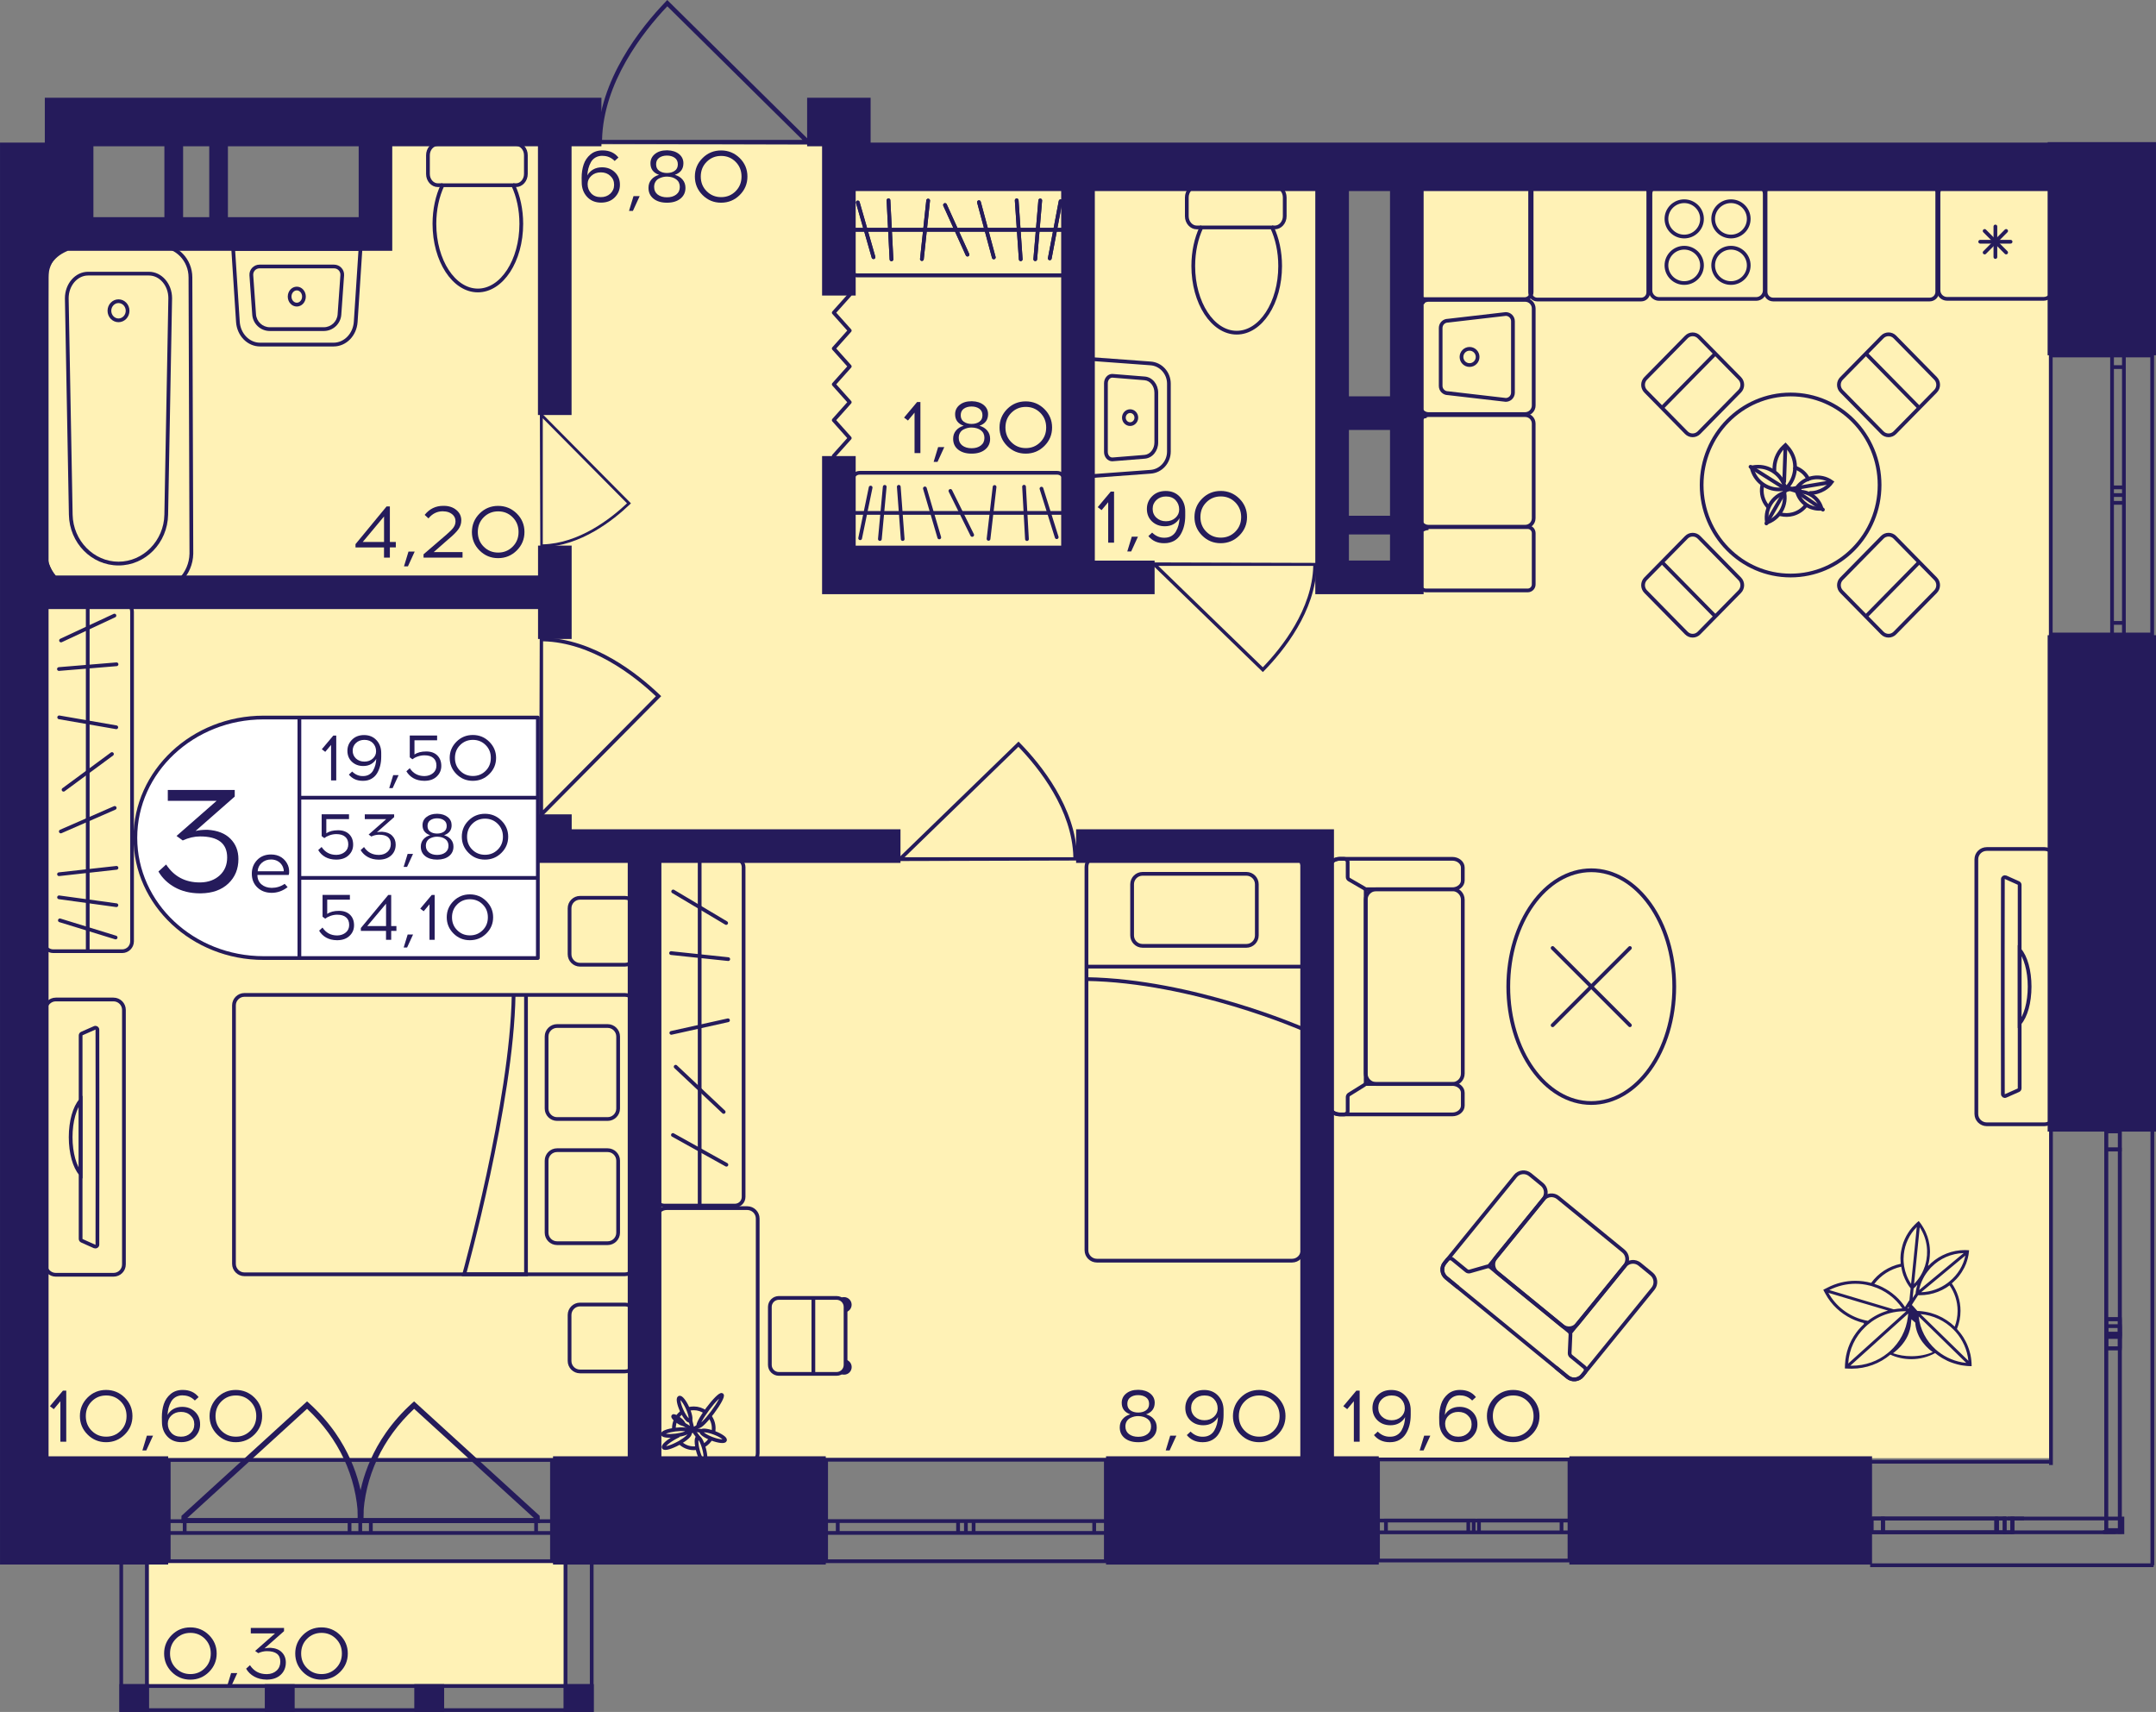 <?xml version="1.0" encoding="utf-8"?>
<!-- Generator: Adobe Illustrator 24.3.0, SVG Export Plug-In . SVG Version: 6.00 Build 0)  -->
<svg version="1.1" id="Слой_1" xmlns="http://www.w3.org/2000/svg" xmlns:xlink="http://www.w3.org/1999/xlink" x="0px" y="0px"
	 viewBox="0 0 503.79 400" style="enable-background:new 0 0 503.79 400;" xml:space="preserve">
<rect x="0" y="0" width="503.79" height="400" fill="#808080" stroke="none"/>
<path style="fill:#FFF2B6;" d="M3.93,340.7h474.98V37.23c-50.06,0-100.12,0-150.17,0c0,32.56,0,65.11,0,97.67
	c-5.82,0-11.64,0-17.46,0c0-32.56,0-65.11,0-97.67c-37.89,0-75.78,0-113.67,0c0.64-1.16,1.28-2.33,1.92-3.49
	c-37.25,0-74.51,0-111.76,0c0,6.98,0,13.95,0,20.93c-26.78,0-53.55,0-80.33,0C6.26,150.02,5.09,245.36,3.93,340.7z"/>
<rect x="34.76" y="365.12" style="fill:#FFF2B6;" width="96.96" height="28.39"/>
<g>
	
		<rect x="131.72" y="393.51" transform="matrix(-1 2.829900e-07 -2.829900e-07 -1 270.425 793.509)" style="fill:#251B5B;" width="6.98" height="6.49"/>
	
		<rect x="27.95" y="393.51" transform="matrix(-1 2.879858e-07 -2.879858e-07 -1 62.765 793.509)" style="fill:#251B5B;" width="6.86" height="6.49"/>
	
		<rect x="61.87" y="393.51" transform="matrix(-1 2.829943e-07 -2.829943e-07 -1 130.725 793.51)" style="fill:#251B5B;" width="6.98" height="6.49"/>
	
		<rect x="96.79" y="393.51" transform="matrix(-1 2.829913e-07 -2.829913e-07 -1 200.575 793.51)" style="fill:#251B5B;" width="6.98" height="6.49"/>
	<g>
		<path style="fill:#251B5B;" d="M137.83,359.94v39.18h-5.24l0-39.18H137.83 M138.7,359.07h-6.98l0,40.93h6.98L138.7,359.07
			L138.7,359.07z"/>
	</g>
	<g>
		<path style="fill:#251B5B;" d="M33.88,359.94l0,39.18h-5.12l0-39.18H33.88 M34.76,359.07h-6.86l0,40.93l6.86,0L34.76,359.07
			L34.76,359.07z"/>
	</g>
	<g>
		<path style="fill:#251B5B;" d="M137.83,394.38v4.75l-109.01,0v-4.75L137.83,394.38 M138.7,393.51l-110.75,0V400l110.75,0V393.51
			L138.7,393.51z"/>
	</g>
</g>
<g>
	<line style="fill:none;stroke:#251B5B;stroke-width:0.873;stroke-miterlimit:10;" x1="437" y1="365.72" x2="503.23" y2="365.72"/>
	<line style="fill:none;stroke:#251B5B;stroke-width:0.873;stroke-miterlimit:10;" x1="437" y1="341.54" x2="478.91" y2="341.54"/>
	
		<rect x="437.37" y="354.8" style="fill:none;stroke:#251B5B;stroke-width:0.873;stroke-miterlimit:10;" width="2.61" height="3.22"/>
	
		<rect x="466.64" y="354.8" style="fill:none;stroke:#251B5B;stroke-width:0.873;stroke-miterlimit:10;" width="1.78" height="3.22"/>
	
		<rect x="439.99" y="354.8" style="fill:none;stroke:#251B5B;stroke-width:0.873;stroke-miterlimit:10;" width="26.43" height="3.22"/>
	
		<rect x="468.42" y="354.8" style="fill:none;stroke:#251B5B;stroke-width:0.873;stroke-miterlimit:10;" width="1.8" height="3.22"/>
	
		<rect x="470.24" y="354.8" style="fill:none;stroke:#251B5B;stroke-width:0.873;stroke-miterlimit:10;" width="25.7" height="3.22"/>
	
		<line style="fill:none;stroke:#251B5B;stroke-width:0.873;stroke-miterlimit:10;" x1="437.44" y1="358.02" x2="439.99" y2="358.02"/>
	
		<line style="fill:none;stroke:#251B5B;stroke-width:0.873;stroke-miterlimit:10;" x1="439.99" y1="358.02" x2="439.99" y2="354.8"/>
	<line style="fill:none;stroke:#251B5B;stroke-width:0.873;stroke-miterlimit:10;" x1="440.2" y1="354.8" x2="437.44" y2="354.8"/>
	
		<line style="fill:none;stroke:#251B5B;stroke-width:0.873;stroke-miterlimit:10;" x1="470.99" y1="354.8" x2="469.06" y2="354.8"/>
	
		<line style="fill:none;stroke:#251B5B;stroke-width:0.873;stroke-miterlimit:10;" x1="466.64" y1="354.8" x2="466.64" y2="358.02"/>
	
		<line style="fill:none;stroke:#251B5B;stroke-width:0.873;stroke-miterlimit:10;" x1="466.64" y1="358.02" x2="468.42" y2="358.02"/>
	
		<line style="fill:none;stroke:#251B5B;stroke-width:0.873;stroke-miterlimit:10;" x1="439.99" y1="358.02" x2="466.41" y2="358.02"/>
	<line style="fill:none;stroke:#251B5B;stroke-width:0.873;stroke-miterlimit:10;" x1="468.82" y1="354.8" x2="440.2" y2="354.8"/>
	
		<line style="fill:none;stroke:#251B5B;stroke-width:0.873;stroke-miterlimit:10;" x1="468.42" y1="358.02" x2="470.22" y2="358.02"/>
	
		<line style="fill:none;stroke:#251B5B;stroke-width:0.873;stroke-miterlimit:10;" x1="470.22" y1="358.02" x2="470.22" y2="354.8"/>
	
		<line style="fill:none;stroke:#251B5B;stroke-width:0.873;stroke-miterlimit:10;" x1="472.94" y1="354.8" x2="470.99" y2="354.8"/>
	
		<line style="fill:none;stroke:#251B5B;stroke-width:0.873;stroke-miterlimit:10;" x1="502.94" y1="365.72" x2="502.94" y2="263.97"/>
	
		<line style="fill:none;stroke:#251B5B;stroke-width:0.873;stroke-miterlimit:10;" x1="479.25" y1="342.3" x2="479.25" y2="263.97"/>
	
		<rect x="492.15" y="311.64" style="fill:none;stroke:#251B5B;stroke-width:0.873;stroke-miterlimit:10;" width="3.19" height="3.39"/>
	
		<rect x="492.15" y="309.85" style="fill:none;stroke:#251B5B;stroke-width:0.873;stroke-miterlimit:10;" width="3.19" height="47.65"/>
	
		<rect x="492.15" y="308.22" style="fill:none;stroke:#251B5B;stroke-width:0.873;stroke-miterlimit:10;" width="3.19" height="3.43"/>
	
		<rect x="492.15" y="264.36" style="fill:none;stroke:#251B5B;stroke-width:0.873;stroke-miterlimit:10;" width="3.19" height="4.23"/>
	
		<rect x="492.15" y="268.59" style="fill:none;stroke:#251B5B;stroke-width:0.873;stroke-miterlimit:10;" width="3.19" height="43.8"/>
	
		<line style="fill:none;stroke:#251B5B;stroke-width:0.873;stroke-miterlimit:10;" x1="494.37" y1="357.95" x2="491.43" y2="357.95"/>
	
		<line style="fill:none;stroke:#251B5B;stroke-width:0.873;stroke-miterlimit:10;" x1="492.15" y1="311.64" x2="492.15" y2="315.03"/>
	
		<line style="fill:none;stroke:#251B5B;stroke-width:0.873;stroke-miterlimit:10;" x1="492.15" y1="315.03" x2="495.33" y2="315.03"/>
	
		<line style="fill:none;stroke:#251B5B;stroke-width:0.873;stroke-miterlimit:10;" x1="495.33" y1="315.03" x2="495.33" y2="311.64"/>
	
		<line style="fill:none;stroke:#251B5B;stroke-width:0.873;stroke-miterlimit:10;" x1="495.33" y1="358.34" x2="495.33" y2="309.85"/>
	
		<line style="fill:none;stroke:#251B5B;stroke-width:0.873;stroke-miterlimit:10;" x1="492.15" y1="309.85" x2="492.15" y2="358.34"/>
	
		<line style="fill:none;stroke:#251B5B;stroke-width:0.873;stroke-miterlimit:10;" x1="495.33" y1="311.64" x2="495.33" y2="308.22"/>
	
		<line style="fill:none;stroke:#251B5B;stroke-width:0.873;stroke-miterlimit:10;" x1="495.33" y1="308.22" x2="492.15" y2="308.22"/>
	
		<line style="fill:none;stroke:#251B5B;stroke-width:0.873;stroke-miterlimit:10;" x1="492.15" y1="308.22" x2="492.15" y2="311.64"/>
	
		<line style="fill:none;stroke:#251B5B;stroke-width:0.873;stroke-miterlimit:10;" x1="492.15" y1="264.36" x2="492.15" y2="268.59"/>
	
		<line style="fill:none;stroke:#251B5B;stroke-width:0.873;stroke-miterlimit:10;" x1="492.15" y1="268.59" x2="495.33" y2="268.59"/>
	
		<line style="fill:none;stroke:#251B5B;stroke-width:0.873;stroke-miterlimit:10;" x1="495.33" y1="268.59" x2="495.33" y2="264.36"/>
	
		<line style="fill:none;stroke:#251B5B;stroke-width:0.873;stroke-miterlimit:10;" x1="495.33" y1="312.39" x2="495.33" y2="268.59"/>
	
		<line style="fill:none;stroke:#251B5B;stroke-width:0.873;stroke-miterlimit:10;" x1="492.15" y1="268.59" x2="492.15" y2="312.39"/>
</g>
<g>
	<path style="fill:none;stroke:#251B5B;stroke-width:0.873;stroke-miterlimit:10;" d="M502.9,148.25l0-65.19l-23.7,0v65.19
		L502.9,148.25z M502.9,83.06l0,65.19 M479.2,83.06v65.19 M496.29,83.06v2.71h-2.77v-2.71H496.29z M493.52,115.67v-1.8h2.77v1.8
		H493.52z M496.29,85.77l0,28.11h-2.77V85.77H496.29z M496.29,115.67v1.82h-2.77v-1.82H496.29z M493.52,148.25v-2.71h2.77v2.71
		H493.52z M496.29,117.49v28.05h-2.77l0-28.05H496.29z M496.29,83.06v2.71 M496.29,85.77h-2.77 M493.52,85.77v-2.71 M493.52,115.67
		v-1.8 M493.52,113.87h2.77 M496.29,113.87v1.8 M496.29,85.77l0,28.11 M493.52,113.87V85.77 M496.29,115.67v1.82 M496.29,117.49
		h-2.77 M493.52,117.49v-1.82 M493.52,148.25v-2.71 M493.52,145.54h2.77 M496.29,145.54v2.71 M496.29,117.49v28.05 M493.52,145.54
		l0-28.05"/>
</g>
<g>
	<path style="fill:none;stroke:#251B5B;stroke-width:0.873;stroke-miterlimit:10;" d="M322,364.62h44.74V341L322,341V364.62z
		 M366.74,364.62H322 M366.74,341L322,341 M366.74,358.03h-1.86v-2.76h1.86V358.03z M344.35,355.28h1.24v2.76h-1.24V355.28z
		 M364.88,358.03h-19.29v-2.76l19.29,0V358.03z M344.35,358.03h-1.25v-2.76h1.25V358.03z M322,355.28h1.86v2.76H322V355.28z
		 M343.1,358.03h-19.25v-2.76h19.25V358.03z M366.74,358.03h-1.86 M364.88,358.03v-2.76 M364.88,355.28h1.86 M344.35,355.28h1.24
		 M345.59,355.28v2.76 M345.59,358.03h-1.24 M364.88,358.03h-19.29 M345.59,355.28l19.29,0 M344.35,358.03h-1.25 M343.1,358.03
		v-2.76 M343.1,355.28h1.25 M322,355.28h1.86 M323.86,355.28v2.76 M323.86,358.03H322 M343.1,358.03h-19.25 M323.86,355.28h19.25"/>
</g>
<g>
	<path style="fill:none;stroke:#251B5B;stroke-width:0.873;stroke-miterlimit:10;" d="M193.04,364.78l65.36,0v-23.71h-65.36
		L193.04,364.78z M258.4,364.78l-65.36,0 M258.4,341.07h-65.36 M258.4,358.17h-2.72v-2.77h2.72V358.17z M225.7,355.4h1.8v2.77h-1.8
		V355.4z M255.68,358.17H227.5v-2.77l28.18,0V358.17z M225.7,358.17h-1.82v-2.77h1.82V358.17z M193.04,355.4h2.72v2.77h-2.72V355.4z
		 M223.87,358.17l-28.12,0v-2.77h28.12V358.17z M258.4,358.17h-2.72 M255.68,358.17v-2.77 M255.68,355.4h2.72 M225.7,355.4h1.8
		 M227.5,355.4v2.77 M227.5,358.17h-1.8 M255.68,358.17H227.5 M227.5,355.4l28.18,0 M225.7,358.17h-1.82 M223.87,358.17v-2.77
		 M223.87,355.4h1.82 M193.04,355.4h2.72 M195.75,355.4v2.77 M195.75,358.17h-2.72 M223.87,358.17l-28.12,0 M195.75,355.4h28.12"/>
</g>
<g>
	<path style="fill:none;stroke:#251B5B;stroke-width:0.873;stroke-miterlimit:10;" d="M39.43,364.77h89.55l0-23.65l-89.55,0
		L39.43,364.77z M128.99,364.77H39.43 M128.99,341.12l-89.55,0 M128.99,358.18h-3.72v-2.76h3.72V358.18z M84.18,355.42h2.47v2.76
		h-2.47V355.42z M125.27,358.18H86.66v-2.76h38.61V358.18z M84.18,358.18h-2.5v-2.76h2.5V358.18z M39.43,355.42h3.72l0,2.76h-3.72
		L39.43,355.42z M81.68,358.18l-38.53,0l0-2.76h38.53V358.18z M128.99,358.18h-3.72 M125.27,358.18v-2.76 M125.27,355.42h3.72
		 M84.18,355.42h2.47 M86.66,355.42v2.76 M86.66,358.18h-2.47 M125.27,358.18H86.66 M86.66,355.42h38.61 M84.18,358.18h-2.5
		 M81.68,358.18v-2.76 M81.68,355.42h2.5 M39.43,355.42h3.72 M43.16,355.42l0,2.76 M43.16,358.18h-3.72 M81.68,358.18l-38.53,0
		 M43.16,355.42h38.53"/>
</g>
<g>
	<path style="fill:#251B5B;" d="M72.24,327.87c2.33,2.11,4.36,4.41,6.08,6.86c6.13,8.77,6.55,16.97,6.61,18.63
		c0.03,1.05,0.01,1.92-0.02,2.47c-0.39,0.02-0.79,0.03-1.18,0.05H42.44l-0.09,0.09c0.02-0.6,0.04-1.2,0.06-1.8l29.34-26.74
		L72.24,327.87z M43.77,354.68h39.9c-0.32-9.59-4.49-18.59-11.92-25.51L43.77,354.68z"/>
	<path style="fill:#251B5B;" d="M96.27,327.87c-2.33,2.11-4.36,4.41-6.08,6.86c-6.13,8.77-6.55,16.97-6.61,18.63
		c-0.03,1.05-0.01,1.92,0.02,2.47c0.39,0.02,0.79,0.03,1.18,0.05h41.29l0.09,0.09c-0.02-0.6-0.04-1.2-0.06-1.8l-29.34-26.74
		L96.27,327.87z M124.75,354.68h-39.9c0.32-9.59,4.49-18.59,11.92-25.51L124.75,354.68z"/>
</g>
<polyline style="fill:none;stroke:#251B5B;stroke-width:0.873;stroke-linecap:round;stroke-linejoin:round;stroke-miterlimit:10;" points="
	194.82,106.53 198.56,102.36 194.82,98.17 198.56,93.98 194.82,89.8 198.56,85.61 194.82,81.43 198.56,77.24 194.82,73.06 
	198.56,68.88 "/>
<path style="fill:#251B5B;" d="M251.81,201.06c0-0.25-0.01-0.5-0.01-0.76h-0.11c-0.27-11.6-8.46-21.69-13.39-26.72l-0.3-0.31
	l-27.86,27.03h-0.18c0,0.29,0,0.59,0,0.88C223.91,201.14,237.86,201.1,251.81,201.06z M211.37,200.3l26.6-25.81
	c4.86,5.03,12.58,14.75,12.84,25.81L211.37,200.3z"/>
<path style="fill:#251B5B;" d="M307.77,131.52c0,0.23-0.01,0.46-0.01,0.7h-0.1c-0.25,10.64-7.77,19.91-12.29,24.53l-0.28,0.28
	l-25.57-24.81h-0.16c0-0.27,0-0.54,0-0.81C282.16,131.45,294.97,131.48,307.77,131.52z M270.66,132.22l24.42,23.69
	c4.46-4.62,11.54-13.54,11.79-23.69L270.66,132.22z"/>
<path style="fill:#251B5B;" d="M126.25,127.92c0.19,0,0.38,0,0.58-0.01v-0.08c8.84-0.2,16.54-6.32,20.37-10l0.23-0.23l-20.61-20.8
	v-0.13c-0.22,0-0.45,0-0.67,0C126.19,107.09,126.22,117.51,126.25,127.92z M126.83,97.73l19.68,19.87
	c-3.84,3.63-11.24,9.39-19.68,9.59L126.83,97.73z"/>
<path style="fill:#251B5B;" d="M126.12,148.85c0.26,0,0.51,0.01,0.78,0.01v0.11c11.84,0.27,22.15,8.46,27.29,13.39l0.31,0.3
	l-27.6,27.86v0.18c-0.3,0-0.6,0-0.9,0C126.04,176.76,126.08,162.8,126.12,148.85z M126.9,189.29l26.36-26.61
	c-5.14-4.86-15.06-12.58-26.36-12.84L126.9,189.29z"/>
<path style="fill:#251B5B;" d="M139.51,33.61c0-0.31,0.01-0.61,0.01-0.92h0.14c0.32-14.02,10.05-26.23,15.9-32.31L155.91,0
	l33.08,32.68h0.21c0,0.35,0,0.71,0,1.06C172.63,33.7,156.07,33.65,139.51,33.61z M187.51,32.68L155.93,1.47
	c-5.77,6.08-14.93,17.83-15.25,31.21L187.51,32.68z"/>
<path style="fill:#251B5B;" d="M460.64,317.87c-0.01-0.22-0.04-0.42-0.08-0.64c-0.03-0.22-0.07-0.44-0.11-0.64
	c-0.01-0.04-0.01-0.1-0.03-0.14c-0.04-0.16-0.08-0.33-0.13-0.49c-0.08-0.33-0.18-0.64-0.29-0.94c-0.07-0.19-0.14-0.38-0.21-0.56
	c-0.07-0.16-0.14-0.34-0.21-0.5c-0.08-0.19-0.18-0.38-0.28-0.57c-0.15-0.3-0.32-0.6-0.5-0.89c-0.04-0.08-0.1-0.15-0.15-0.23
	c-0.1-0.15-0.19-0.3-0.31-0.45c-0.1-0.14-0.19-0.27-0.31-0.41c-0.24-0.31-0.49-0.61-0.75-0.9c0.54-1.31,0.83-2.73,0.83-4.23
	c0-2.39-0.75-4.58-2.03-6.41c0.03-0.01,0.06-0.04,0.07-0.07c0.03-0.03,0.04-0.05,0.07-0.07c0.06-0.04,0.11-0.1,0.17-0.14
	c0.26-0.25,0.53-0.5,0.78-0.76c0.19-0.2,0.36-0.41,0.54-0.63c0-0.01,0.01-0.03,0.03-0.04c0.1-0.12,0.19-0.26,0.28-0.38
	c0.25-0.33,0.47-0.68,0.67-1.05c0.12-0.19,0.22-0.38,0.32-0.57c0.14-0.29,0.26-0.57,0.39-0.86c0.08-0.23,0.17-0.46,0.24-0.71
	c0.08-0.22,0.14-0.44,0.19-0.67c0.06-0.23,0.11-0.46,0.15-0.71c0.04-0.2,0.07-0.41,0.08-0.61c0-0.01,0.01-0.04,0.01-0.05
	c0.01-0.05,0.03-0.11,0.01-0.18v-0.01c0.03-0.03,0.03-0.05,0.01-0.08c0.01-0.05,0.01-0.11,0.03-0.16c-0.32-0.03-0.65-0.04-0.97-0.04
	c-3,0-5.78,1.13-7.87,3.01c-0.22,0.2-0.43,0.41-0.64,0.63c-0.04-0.01-0.08-0.03-0.11-0.04c0.07-0.26,0.14-0.5,0.19-0.76
	c0.06-0.26,0.1-0.52,0.14-0.78c0.03-0.23,0.06-0.45,0.07-0.67c0.01-0.2,0.03-0.41,0.03-0.61c0.01-0.05,0.01-0.11,0.01-0.15
	c0.01-0.05,0.01-0.11,0.01-0.16c0-0.1,0-0.19-0.01-0.29c0-0.1-0.01-0.19-0.01-0.29c-0.01-0.19-0.03-0.38-0.04-0.57
	c-0.01-0.2-0.04-0.42-0.08-0.64c-0.04-0.22-0.07-0.44-0.13-0.64c-0.04-0.25-0.1-0.49-0.18-0.72c-0.03-0.12-0.07-0.26-0.11-0.38
	c0-0.01-0.01-0.04-0.01-0.05c-0.04-0.11-0.08-0.2-0.13-0.33c-0.01-0.03-0.01-0.04-0.03-0.07c-0.04-0.15-0.11-0.31-0.18-0.46
	c-0.03-0.08-0.07-0.16-0.11-0.25c-0.1-0.22-0.19-0.44-0.32-0.64c0-0.01-0.01-0.01-0.01-0.03c-0.08-0.16-0.17-0.33-0.28-0.48
	c-0.03-0.05-0.06-0.11-0.1-0.16c-0.11-0.19-0.24-0.38-0.36-0.56c-0.18-0.23-0.35-0.46-0.54-0.7c-0.18,0.14-0.35,0.29-0.51,0.44
	c-0.17,0.15-0.32,0.3-0.47,0.46c-0.39,0.4-0.74,0.8-1.06,1.23c-0.15,0.22-0.31,0.44-0.44,0.65c-0.15,0.23-0.29,0.46-0.42,0.7
	c-0.06,0.11-0.11,0.23-0.17,0.35c-0.07,0.11-0.13,0.22-0.17,0.34c-0.13,0.27-0.25,0.56-0.35,0.85c-0.07,0.2-0.14,0.4-0.19,0.6
	c-0.07,0.25-0.14,0.5-0.19,0.75c-0.06,0.2-0.1,0.41-0.13,0.61c-0.03,0.12-0.04,0.23-0.06,0.35c-0.03,0.16-0.04,0.33-0.06,0.49
	c0,0.04,0,0.08-0.01,0.12c-0.04,0.49-0.06,0.98-0.01,1.46c0.01,0.1,0.01,0.19,0.01,0.29c0,0.11,0.01,0.2,0.03,0.3
	c-2.84,0.6-5.28,2.22-6.91,4.47c-1.21-0.33-2.46-0.49-3.72-0.49c-2.2,0-4.43,0.52-6.52,1.61l-0.96,0.49l0.51,0.94
	c1.4,2.59,3.54,4.54,6.03,5.77c0.54,0.27,1.11,0.5,1.7,0.7c0.4,0.14,0.81,0.26,1.21,0.34c0.03,0.08,0.04,0.16,0.07,0.25
	c-0.06,0.04-0.1,0.08-0.14,0.14c-0.17,0.14-0.32,0.29-0.46,0.45c-0.08,0.07-0.15,0.14-0.21,0.22c-0.38,0.4-0.72,0.8-1.03,1.24
	c-1.53,2.09-2.46,4.61-2.59,7.35l-0.04,0.98l1,0.04c0.19,0.01,0.4,0.01,0.6,0.01c3.43,0,6.6-1.23,9.03-3.28
	c1.47,0.68,3.14,1.06,4.88,1.06c2.03,0,3.93-0.52,5.59-1.42c0.21,0.16,0.42,0.34,0.63,0.49c0.17,0.12,0.33,0.25,0.51,0.35
	c0.13,0.08,0.25,0.16,0.38,0.25c0.11,0.07,0.24,0.14,0.35,0.2c0.64,0.37,1.31,0.7,2.02,0.94c0.11,0.05,0.24,0.08,0.35,0.12
	c0.11,0.04,0.24,0.07,0.35,0.11c0.21,0.07,0.42,0.12,0.63,0.18c0.25,0.07,0.51,0.12,0.78,0.18c0.11,0.01,0.22,0.04,0.35,0.05
	c0.06,0.01,0.11,0.01,0.17,0.03c0.28,0.04,0.56,0.07,0.85,0.1c0.38,0.04,0.76,0.05,1.15,0.05
	C460.71,318.74,460.69,318.31,460.64,317.87z M459.95,317.95c-0.86-0.84-2.63-2.56-4.53-4.42c-0.17-0.15-0.33-0.31-0.49-0.48
	c-2.46-2.4-5.05-4.92-6.16-6.01c3,0.26,5.7,1.59,7.69,3.6c0.19,0.18,0.36,0.37,0.53,0.56C458.62,313.06,459.7,315.39,459.95,317.95z
	 M457.43,306.29c0,1.29-0.24,2.54-0.67,3.68c-0.28-0.27-0.58-0.53-0.89-0.78s-0.63-0.48-0.96-0.7c-0.33-0.22-0.67-0.42-1.01-0.61
	c-0.03-0.01-0.06-0.03-0.07-0.04c-0.33-0.16-0.67-0.33-1.01-0.48c-0.18-0.08-0.37-0.15-0.57-0.23c-0.18-0.07-0.38-0.14-0.57-0.19
	c-0.39-0.14-0.78-0.25-1.18-0.33c-0.21-0.04-0.4-0.08-0.61-0.12c-0.22-0.04-0.46-0.07-0.69-0.1c-0.17-0.03-0.33-0.04-0.51-0.05
	c-0.04,0-0.08-0.01-0.14-0.01c-0.17-0.01-0.35-0.03-0.51-0.03h-0.01l-1.11-1.25c-0.04-0.04-0.08-0.07-0.14-0.08l0.03-0.2l1.39-2.15
	c0.11,0.01,0.24,0.01,0.36,0.01c0.75,0,1.49-0.07,2.2-0.2c0.72-0.14,1.42-0.34,2.08-0.6c0.67-0.26,1.29-0.57,1.9-0.94
	c0.28-0.18,0.56-0.37,0.82-0.56C456.74,302.02,457.43,304.08,457.43,306.29z M445.74,305.71l0.29-0.45l-0.04,0.46L445.74,305.71z
	 M447.9,300.69c-0.01,0.03-0.01,0.05-0.03,0.08c-0.07,0.23-0.11,0.48-0.15,0.71c-0.06,0.25-0.08,0.5-0.11,0.76v0.01l-0.68,1.02
	l0.22-2.22c0.32-0.27,0.61-0.57,0.89-0.89C447.98,300.33,447.93,300.51,447.9,300.69z M455.65,299.31c-0.18,0.16-0.35,0.3-0.54,0.44
	c-1.75,1.31-3.89,2.11-6.2,2.18l4.59-3.8l0.54-0.45l5.21-4.33C458.77,295.71,457.46,297.8,455.65,299.31z M458.85,292.78l-5.36,4.46
	l-0.56,0.46l-4.49,3.72c0.36-1.85,1.22-3.5,2.43-4.88c0.15-0.19,0.31-0.37,0.49-0.53C453.29,294.07,455.95,292.86,458.85,292.78z
	 M449.89,295.48c-0.04,0.22-0.11,0.44-0.21,0.64c-0.49,1.43-1.31,2.75-2.43,3.88l0.43-4.25l0.07-0.68l0.83-8.33
	C450.32,289.39,450.73,292.59,449.89,295.48z M444.86,293.08c0.25-2.43,1.31-4.66,3.03-6.39l-0.83,8.34l-0.07,0.68l-0.43,4.28
	c-0.85-1.27-1.39-2.69-1.63-4.16c-0.03-0.23-0.06-0.45-0.08-0.68C444.77,294.47,444.79,293.77,444.86,293.08z M444.26,295.96
	c0.04,0.26,0.08,0.5,0.15,0.76c0.03,0.18,0.08,0.35,0.12,0.52c0.07,0.25,0.14,0.48,0.22,0.7c0.11,0.31,0.24,0.61,0.38,0.91
	c0.1,0.22,0.19,0.42,0.32,0.64c0,0.01,0.01,0.01,0.01,0.03s0.01,0.01,0.01,0.03c0.06,0.1,0.1,0.2,0.17,0.29
	c0.13,0.2,0.25,0.41,0.39,0.61c0.14,0.19,0.28,0.38,0.42,0.57l-0.28,2.79c-0.03,0.01-0.06,0.04-0.08,0.08l-0.95,1.5
	c-0.29-0.45-0.61-0.87-0.96-1.28c-0.21-0.23-0.42-0.46-0.64-0.7c-0.22-0.23-0.44-0.44-0.67-0.64c-0.01,0-0.01,0-0.01,0
	c-0.47-0.42-0.96-0.79-1.46-1.13c-0.53-0.34-1.06-0.65-1.61-0.93c-0.47-0.23-0.96-0.44-1.46-0.61c-0.11-0.04-0.24-0.08-0.36-0.12
	C439.49,297.97,441.7,296.53,444.26,295.96z M433.54,299.95c1.14,0,2.25,0.14,3.32,0.42c0.24,0.04,0.46,0.11,0.69,0.19
	c2.84,0.87,5.31,2.69,6.96,5.15c-0.68,0.01-1.35,0.1-2,0.22l-6.42-1.92l-0.67-0.2l-7.98-2.39
	C429.34,300.47,431.44,299.95,433.54,299.95z M435.36,308.37c-3.42-0.9-6.38-3.15-8.12-6.3l8.06,2.41l0.67,0.19l5.2,1.55
	c-1.72,0.49-3.32,1.31-4.71,2.39c-0.13-0.01-0.25-0.04-0.36-0.07C435.85,308.51,435.61,308.44,435.36,308.37z M435.82,310.08
	c0.18-0.19,0.36-0.35,0.56-0.52c0.08-0.08,0.18-0.15,0.28-0.22c0.25-0.22,0.5-0.41,0.76-0.59c1.49-1.04,3.18-1.77,5.03-2.13
	c0,0,0,0,0.01,0c0.54-0.11,1.11-0.18,1.68-0.22c0.26-0.01,0.54-0.03,0.81-0.03h0.08h1.4c0.12,0-1.14,0-1.01,0.01l-0.31,0.27
	l-0.03,0.03l-0.6,0.53l-0.75,0.68l-1.25,1.13h-0.01l-4.27,3.86l-0.51,0.46l-5.82,5.25C432.07,315.24,433.53,312.26,435.82,310.08z
	 M432.72,319.1c-0.12,0-0.24,0-0.36-0.01l5.8-5.21l0.5-0.46l5.46-4.92l1.15-1.04l0.58-0.53h0.03c-0.01,0.23-0.03,0.48-0.06,0.7
	c0,0.03-0.01,0.05-0.01,0.07c-0.38,3.16-1.9,5.96-4.16,7.99c-0.18,0.16-0.38,0.33-0.57,0.48
	C438.82,318.01,435.89,319.1,432.72,319.1z M446.63,316.88c-1.53,0-2.97-0.24-4.29-0.69c0.15-0.13,0.31-0.23,0.44-0.35
	c0.44-0.36,0.85-0.73,1.22-1.14c0.01,0,0.01-0.01,0.01-0.01c0.25-0.27,0.49-0.54,0.69-0.83c0.13-0.15,0.24-0.3,0.33-0.45
	c0.28-0.4,0.51-0.82,0.72-1.26c0.1-0.2,0.18-0.4,0.26-0.62c0.11-0.3,0.21-0.61,0.29-0.91c0.14-0.51,0.22-1.03,0.25-1.56l0.01-0.12
	l0.08-0.69l0.9,0.79c0.01,0.14,0.01,0.28,0.03,0.4c0.01,0.09,0.03,0.16,0.03,0.23c0.03,0.16,0.06,0.31,0.08,0.47
	c0.07,0.33,0.15,0.66,0.26,0.98c0.06,0.17,0.11,0.33,0.18,0.48c0.17,0.44,0.38,0.85,0.63,1.26c0.04,0.06,0.07,0.12,0.11,0.18
	c0.08,0.13,0.17,0.26,0.25,0.37c0.07,0.1,0.14,0.18,0.21,0.28c0.14,0.19,0.29,0.37,0.46,0.55c0.08,0.1,0.17,0.2,0.26,0.3
	c0.19,0.21,0.42,0.43,0.65,0.63c0.07,0.07,0.17,0.15,0.25,0.22c0.21,0.18,0.43,0.35,0.67,0.52l0.01,0.01
	C450.16,316.54,448.45,316.88,446.63,316.88z M452.86,315.77c-0.19-0.15-0.39-0.31-0.57-0.48c-2.17-1.96-3.64-4.66-3.95-7.7
	c1.15,1.13,3.7,3.63,6.12,5.98l0.5,0.49c1.89,1.84,3.63,3.54,4.49,4.38C456.96,318.2,454.71,317.23,452.86,315.77z"/>
<g>
	<path style="fill:none;stroke:#251B5B;stroke-width:0.873;stroke-linecap:square;stroke-miterlimit:10;" d="M412.96,118.22
		c-0.5-0.61-0.88-1.33-1.1-2.14c-0.22-0.84-0.25-1.69-0.1-2.5"/>
	<path style="fill:none;stroke:#251B5B;stroke-width:0.873;stroke-linecap:square;stroke-miterlimit:10;" d="M421.82,118.29
		c-0.73,0.87-1.72,1.52-2.9,1.84c-0.93,0.25-1.86,0.25-2.74,0.06"/>
	<path style="fill:none;stroke:#251B5B;stroke-width:0.873;stroke-linecap:square;stroke-miterlimit:10;" d="M419.53,109.28
		c1.32,0.48,2.35,1.36,3.01,2.64"/>
	<g>
		<path style="fill:#251B5B;" d="M416.59,115.74c0.22,2.41-1.12,4.72-3.33,5.73C413.03,119.06,414.38,116.75,416.59,115.74
			 M417.26,114.57c-3.52,0.95-5.62,4.56-4.68,8.07v0l0,0C416.11,121.69,418.2,118.08,417.26,114.57L417.26,114.57L417.26,114.57z"/>
	</g>
	<path style="fill:none;stroke:#251B5B;stroke-width:0.873;stroke-linecap:round;stroke-miterlimit:10;" d="M420.56,114.56
		c-0.26-0.13-0.45-0.4-0.7-0.58c1.89-2.63,5.55-3.23,8.17-1.36c-0.5,0.7-1.13,1.25-1.83,1.66c-0.95,0.55-2.09,0.93-3.18,0.9"/>
	<g>
		<path style="fill:#251B5B;" d="M420.51,115.31c2.04,0.02,3.83,1.29,4.55,3.13C423.01,118.42,421.23,117.15,420.51,115.31
			 M420.45,114.44c-0.35,0-0.71,0.03-1.07,0.1c0.51,2.81,2.96,4.78,5.73,4.78c0.35,0,0.71-0.03,1.07-0.1v0
			C425.67,116.4,423.22,114.44,420.45,114.44L420.45,114.44z"/>
	</g>
	<path style="fill:none;stroke:#251B5B;stroke-width:0.873;stroke-linecap:round;stroke-miterlimit:10;" d="M414.62,109.9
		c-0.09-1.95,0.64-4.09,2.19-5.52l0.4-0.37l0.37,0.4c2.46,2.62,2.48,6.64,0.15,9.3c-0.06,0.07-0.12,0.13-0.18,0.19"/>
	
		<line style="fill:none;stroke:#251B5B;stroke-width:0.873;stroke-linecap:round;stroke-linejoin:round;stroke-miterlimit:10;" x1="416.91" y1="112.53" x2="417.2" y2="104.26"/>
	<g>
		<path style="fill:#251B5B;" d="M410.81,109.48L410.81,109.48c2.69,0,5.08,1.81,5.83,4.36c-0.32,0.05-0.65,0.08-0.97,0.08
			c-2.69,0-5.08-1.81-5.83-4.36C410.17,109.51,410.49,109.48,410.81,109.48 M410.81,108.61c-0.51,0-1.02,0.06-1.54,0.17l-0.49,0.11
			l0.11,0.48c0.72,3.23,3.59,5.42,6.77,5.42c0.51,0,1.02-0.06,1.54-0.17l0.49-0.11l-0.11-0.48
			C416.87,110.8,414,108.61,410.81,108.61L410.81,108.61z"/>
	</g>
	
		<line style="fill:none;stroke:#251B5B;stroke-width:0.873;stroke-linecap:round;stroke-linejoin:round;stroke-miterlimit:10;" x1="417.46" y1="114.37" x2="409.04" y2="109.06"/>
	
		<line style="fill:none;stroke:#251B5B;stroke-width:0.873;stroke-linecap:round;stroke-miterlimit:10;" x1="420.14" y1="113.95" x2="427.67" y2="112.69"/>
	<polyline style="fill:none;stroke:#251B5B;stroke-width:0.873;stroke-linecap:round;stroke-miterlimit:10;" points="
		425.96,119.08 419.62,114.71 418.21,114.27 	"/>
	<path style="fill:none;stroke:#251B5B;stroke-width:0.873;stroke-linecap:round;stroke-miterlimit:10;" d="M417.54,114.13
		l-0.55,0.82c-0.03,0.05-4.24,7.35-4.24,7.35"/>
	
		<line style="fill:none;stroke:#251B5B;stroke-width:0.873;stroke-linecap:round;stroke-miterlimit:10;" x1="420.2" y1="113.94" x2="417.11" y2="114.46"/>
	
		<line style="fill:none;stroke:#251B5B;stroke-width:0.873;stroke-linecap:round;stroke-miterlimit:10;" x1="417.46" y1="113.85" x2="418.5" y2="114.17"/>
	<polygon style="fill:none;stroke:#251B5B;stroke-width:0.873;stroke-linecap:round;stroke-miterlimit:10;" points="417.55,113.92 
		418.09,114.2 417.75,114.37 	"/>
	<polygon style="fill:#251B5B;" points="420.92,114.51 419.62,114.71 418.69,114.34 420.14,113.95 	"/>
	<path style="fill:#251B5B;" d="M418.51,114.52c-0.04,0.01-1.27,0.21-1.27,0.21l0.35-0.39l0.74-0.09L418.51,114.52z"/>
	<polygon style="fill:#251B5B;" points="418.96,114.07 417.62,113.68 417.53,113.84 418.33,114.24 	"/>
</g>
<g>
	<path style="fill:none;stroke:#251B5B;stroke-width:0.873;stroke-miterlimit:10;" d="M477.72,262.69l-13.46,0
		c-1.36,0-2.45-1.09-2.45-2.43l0-59.46c0-1.36,1.08-2.43,2.45-2.43h13.46c1.35,0,2.45,1.08,2.45,2.43l0,59.46
		C480.17,261.59,479.07,262.69,477.72,262.69z M471.93,206.74c0-0.17-0.12-0.35-0.28-0.42l-2.99-1.34
		c-0.31-0.12-0.65,0.09-0.65,0.42c0,2.12-0.02,8.76-0.02,16.58v17.07c0,7.82,0.02,14.48,0.02,16.58c0,0.35,0.33,0.56,0.65,0.42
		l2.99-1.32c0.16-0.07,0.28-0.24,0.28-0.43L471.93,206.74z"/>
	<g>
		<path style="fill:none;stroke:#251B5B;stroke-width:0.873;stroke-miterlimit:10;" d="M474.26,230.52c0-3.72-0.94-6.97-2.33-8.55
			l0,17.1C473.32,237.49,474.26,234.25,474.26,230.52z"/>
	</g>
</g>
<g>
	<g>
		<path style="fill:#251B5B;" d="M356.37,70.5c0.86,0,1.57,0.7,1.57,1.57v22.67c0,0.86-0.7,1.57-1.57,1.57H333.8
			c-0.86,0-1.57-0.7-1.57-1.57V72.07c0-0.86,0.7-1.57,1.57-1.57H356.37 M356.37,69.63H333.8c-1.35,0-2.44,1.09-2.44,2.44v22.67
			c0,1.35,1.09,2.44,2.44,2.44h22.58c1.35,0,2.44-1.09,2.44-2.44V72.07C358.81,70.72,357.72,69.63,356.37,69.63L356.37,69.63z"/>
	</g>
	<g>
		<path style="fill:#251B5B;" d="M351.88,73.8c0.67,0.02,1.21,0.58,1.21,1.26v16.67c0,0.68-0.54,1.24-1.21,1.26l-13.45-1.56
			l-0.05-0.01h-0.05c-0.69,0-1.26-0.57-1.26-1.26V76.63c0-0.7,0.56-1.26,1.26-1.26h0.05l0.05-0.01L351.88,73.8 M351.84,72.93
			l-13.5,1.56c-1.18,0-2.13,0.96-2.13,2.14v13.55c0,1.18,0.95,2.14,2.13,2.14l13.5,1.56c1.18,0,2.13-0.96,2.13-2.14V75.06
			C353.97,73.88,353.01,72.93,351.84,72.93L351.84,72.93z"/>
	</g>
	<g>
		<path style="fill:#251B5B;" d="M343.39,81.94c0.8,0,1.45,0.65,1.45,1.46s-0.65,1.46-1.45,1.46s-1.45-0.65-1.45-1.46
			S342.59,81.94,343.39,81.94 M343.39,81.07c-1.28,0-2.32,1.04-2.32,2.33s1.04,2.33,2.32,2.33s2.32-1.04,2.32-2.33
			S344.67,81.07,343.39,81.07L343.39,81.07z"/>
	</g>
</g>
<g>
	<g>
		<path style="fill:#251B5B;" d="M410.36,43.74c0.86,0,1.57,0.7,1.57,1.57v22.54c0,0.86-0.7,1.57-1.57,1.57h-22.7
			c-0.86,0-1.57-0.7-1.57-1.57V45.3c0-0.86,0.7-1.57,1.57-1.57H410.36 M410.36,42.86h-22.7c-1.35,0-2.44,1.09-2.44,2.44v22.54
			c0,1.35,1.09,2.44,2.44,2.44h22.7c1.35,0,2.44-1.09,2.44-2.44V45.3C412.8,43.96,411.71,42.86,410.36,42.86L410.36,42.86z"/>
	</g>
	<g>
		<g>
			<path style="fill:#251B5B;" d="M393.55,47.45c2.05,0,3.72,1.66,3.72,3.69s-1.67,3.69-3.72,3.69s-3.72-1.66-3.72-3.69
				S391.5,47.45,393.55,47.45 M393.55,46.58c-2.53,0-4.59,2.04-4.59,4.56s2.05,4.56,4.59,4.56c2.53,0,4.59-2.04,4.59-4.56
				S396.08,46.58,393.55,46.58L393.55,46.58z"/>
		</g>
		<g>
			<path style="fill:#251B5B;" d="M404.47,58.32c2.05,0,3.72,1.66,3.72,3.69s-1.67,3.69-3.72,3.69s-3.72-1.66-3.72-3.69
				S402.43,58.32,404.47,58.32 M404.47,57.44c-2.53,0-4.59,2.04-4.59,4.56s2.05,4.56,4.59,4.56c2.53,0,4.59-2.04,4.59-4.56
				S407.01,57.44,404.47,57.44L404.47,57.44z"/>
		</g>
		<g>
			<path style="fill:#251B5B;" d="M404.47,47.45c2.05,0,3.72,1.66,3.72,3.69s-1.67,3.69-3.72,3.69s-3.72-1.66-3.72-3.69
				S402.43,47.45,404.47,47.45 M404.47,46.58c-2.53,0-4.59,2.04-4.59,4.56s2.05,4.56,4.59,4.56c2.53,0,4.59-2.04,4.59-4.56
				S407.01,46.58,404.47,46.58L404.47,46.58z"/>
		</g>
		<g>
			<path style="fill:#251B5B;" d="M393.55,58.32c2.05,0,3.72,1.66,3.72,3.69s-1.67,3.69-3.72,3.69s-3.72-1.66-3.72-3.69
				S391.5,58.32,393.55,58.32 M393.55,57.44c-2.53,0-4.59,2.04-4.59,4.56s2.05,4.56,4.59,4.56c2.53,0,4.59-2.04,4.59-4.56
				S396.08,57.44,393.55,57.44L393.55,57.44z"/>
		</g>
	</g>
</g>
<g>
	<g>
		<path style="fill:#251B5B;" d="M477.55,43.58c0.86,0,1.57,0.7,1.57,1.57v22.67c0,0.86-0.7,1.57-1.57,1.57h-22.58
			c-0.86,0-1.57-0.7-1.57-1.57V45.15c0-0.86,0.7-1.57,1.57-1.57H477.55 M477.55,42.71h-22.58c-1.35,0-2.44,1.09-2.44,2.44v22.67
			c0,1.35,1.09,2.44,2.44,2.44h22.58c1.35,0,2.44-1.09,2.44-2.44V45.15C479.99,43.8,478.89,42.71,477.55,42.71L477.55,42.71z"/>
	</g>
	<g>
		
			<line style="fill:none;stroke:#251B5B;stroke-width:0.873;stroke-linecap:round;stroke-miterlimit:10;" x1="469.81" y1="56.48" x2="462.71" y2="56.48"/>
		
			<line style="fill:none;stroke:#251B5B;stroke-width:0.873;stroke-linecap:round;stroke-miterlimit:10;" x1="468.77" y1="59" x2="463.75" y2="53.96"/>
		
			<line style="fill:none;stroke:#251B5B;stroke-width:0.873;stroke-linecap:round;stroke-miterlimit:10;" x1="466.26" y1="60.05" x2="466.26" y2="52.92"/>
		
			<line style="fill:none;stroke:#251B5B;stroke-width:0.873;stroke-linecap:round;stroke-miterlimit:10;" x1="463.75" y1="59" x2="468.77" y2="53.96"/>
	</g>
</g>
<g>
	<path style="fill:none;stroke:#251B5B;stroke-width:0.873;stroke-miterlimit:10;" d="M310.62,205.72v-3.01
		c0-1.13,1.1-2.05,2.45-2.05h0.98l25.31,0c1.35,0,2.45,0.92,2.45,2.05v3.01c0,1.14-1.1,2.05-2.45,2.05l-20.36,0"/>
	<path style="fill:none;stroke:#251B5B;stroke-width:0.873;stroke-miterlimit:10;" d="M310.62,255.32v3.01
		c0,1.14,1.1,2.05,2.45,2.05h0.98h25.31c1.35,0,2.45-0.91,2.45-2.05v-3.01c0-1.13-1.1-2.05-2.45-2.05h-20.33"/>
	<path style="fill:none;stroke:#251B5B;stroke-width:0.873;stroke-miterlimit:10;" d="M341.81,250.84l0-40.62
		c0-1.35-1.09-2.44-2.44-2.44h-17.8c-1.35,0-2.44,1.09-2.44,2.44v40.62c0,1.35,1.09,2.44,2.44,2.44h17.8
		C340.71,253.28,341.81,252.19,341.81,250.84z"/>
	<path style="fill:none;stroke:#251B5B;stroke-width:0.873;stroke-miterlimit:10;" d="M315.28,255.69l3.49-2.17
		c0.22-0.14,0.35-0.36,0.35-0.59v-44.79c0-0.24-0.14-0.46-0.38-0.6l-3.45-2c-0.24-0.14-0.38-0.36-0.38-0.6v-3.55
		c0-0.4-0.39-0.73-0.87-0.73h-0.98c-1.35,0-2.45,0.92-2.45,2.05l0,55.63c0,1.13,1.1,2.05,2.45,2.05h0.98c0.48,0,0.87-0.33,0.87-0.73
		l0-3.38C314.93,256.05,315.06,255.83,315.28,255.69z"/>
</g>
<g>
	
		<ellipse style="fill:none;stroke:#251B5B;stroke-width:0.873;stroke-miterlimit:10;" cx="371.83" cy="230.53" rx="19.39" ry="27.19"/>
	<g>
		
			<line style="fill:none;stroke:#251B5B;stroke-width:0.873;stroke-linecap:round;stroke-miterlimit:10;" x1="362.8" y1="239.55" x2="380.86" y2="221.5"/>
		
			<line style="fill:none;stroke:#251B5B;stroke-width:0.873;stroke-linecap:round;stroke-miterlimit:10;" x1="362.8" y1="221.5" x2="380.86" y2="239.55"/>
	</g>
</g>
<g>
	<g>
		<g>
			<path style="fill:#251B5B;" d="M248.08,43.51c0.65,0,1.18,0.53,1.18,1.18V62.7c0,0.65-0.53,1.18-1.18,1.18H200.2
				c-0.65,0-1.18-0.53-1.18-1.18V44.69c0-0.65,0.53-1.18,1.18-1.18H248.08 M248.08,42.64H200.2c-1.13,0-2.05,0.92-2.05,2.05V62.7
				c0,1.13,0.92,2.05,2.05,2.05h47.88c1.13,0,2.05-0.92,2.05-2.05V44.69C250.12,43.56,249.21,42.64,248.08,42.64L248.08,42.64z"/>
		</g>
	</g>
	
		<line style="fill:none;stroke:#251B5B;stroke-width:0.873;stroke-miterlimit:10;" x1="198.14" y1="53.69" x2="249.95" y2="53.69"/>
	
		<line style="fill:none;stroke:#251B5B;stroke-width:0.873;stroke-linecap:round;stroke-miterlimit:10;" x1="207.61" y1="46.8" x2="208.31" y2="60.59"/>
	
		<line style="fill:none;stroke:#251B5B;stroke-width:0.873;stroke-linecap:round;stroke-miterlimit:10;" x1="216.88" y1="46.86" x2="215.42" y2="60.53"/>
	
		<line style="fill:none;stroke:#251B5B;stroke-width:0.873;stroke-linecap:round;stroke-miterlimit:10;" x1="247.83" y1="47.02" x2="245.3" y2="60.36"/>
	
		<line style="fill:none;stroke:#251B5B;stroke-width:0.873;stroke-linecap:round;stroke-miterlimit:10;" x1="220.82" y1="47.9" x2="226.07" y2="59.49"/>
	
		<line style="fill:none;stroke:#251B5B;stroke-width:0.873;stroke-linecap:round;stroke-miterlimit:10;" x1="228.75" y1="47.24" x2="232.22" y2="60.14"/>
	
		<line style="fill:none;stroke:#251B5B;stroke-width:0.873;stroke-linecap:round;stroke-miterlimit:10;" x1="237.57" y1="46.81" x2="238.51" y2="60.57"/>
	
		<line style="fill:none;stroke:#251B5B;stroke-width:0.873;stroke-linecap:round;stroke-miterlimit:10;" x1="243.07" y1="46.83" x2="241.91" y2="60.56"/>
	
		<line style="fill:none;stroke:#251B5B;stroke-width:0.873;stroke-linecap:round;stroke-miterlimit:10;" x1="200.44" y1="47.3" x2="204.11" y2="60.09"/>
	<g>
		<g>
			<path style="fill:#251B5B;" d="M248.08,43.51c0.65,0,1.18,0.53,1.18,1.18V62.7c0,0.65-0.53,1.18-1.18,1.18H200.2
				c-0.65,0-1.18-0.53-1.18-1.18V44.69c0-0.65,0.53-1.18,1.18-1.18H248.08 M248.08,42.64H200.2c-1.13,0-2.05,0.92-2.05,2.05V62.7
				c0,1.13,0.92,2.05,2.05,2.05h47.88c1.13,0,2.05-0.92,2.05-2.05V44.69C250.12,43.56,249.21,42.64,248.08,42.64L248.08,42.64z"/>
		</g>
	</g>
	
		<line style="fill:none;stroke:#251B5B;stroke-width:0.873;stroke-miterlimit:10;" x1="198.14" y1="53.69" x2="249.95" y2="53.69"/>
	
		<line style="fill:none;stroke:#251B5B;stroke-width:0.873;stroke-linecap:round;stroke-miterlimit:10;" x1="207.61" y1="46.8" x2="208.31" y2="60.59"/>
	
		<line style="fill:none;stroke:#251B5B;stroke-width:0.873;stroke-linecap:round;stroke-miterlimit:10;" x1="216.88" y1="46.86" x2="215.42" y2="60.53"/>
	
		<line style="fill:none;stroke:#251B5B;stroke-width:0.873;stroke-linecap:round;stroke-miterlimit:10;" x1="247.83" y1="47.02" x2="245.3" y2="60.36"/>
	
		<line style="fill:none;stroke:#251B5B;stroke-width:0.873;stroke-linecap:round;stroke-miterlimit:10;" x1="220.82" y1="47.9" x2="226.07" y2="59.49"/>
	
		<line style="fill:none;stroke:#251B5B;stroke-width:0.873;stroke-linecap:round;stroke-miterlimit:10;" x1="228.75" y1="47.24" x2="232.22" y2="60.14"/>
	
		<line style="fill:none;stroke:#251B5B;stroke-width:0.873;stroke-linecap:round;stroke-miterlimit:10;" x1="237.57" y1="46.81" x2="238.51" y2="60.57"/>
	
		<line style="fill:none;stroke:#251B5B;stroke-width:0.873;stroke-linecap:round;stroke-miterlimit:10;" x1="243.07" y1="46.83" x2="241.91" y2="60.56"/>
	
		<line style="fill:none;stroke:#251B5B;stroke-width:0.873;stroke-linecap:round;stroke-miterlimit:10;" x1="200.44" y1="47.3" x2="204.11" y2="60.09"/>
</g>
<g>
	<g>
		<path style="fill:none;stroke:#251B5B;stroke-width:0.873;stroke-miterlimit:10;" d="M119.92,43.27h0.64
			c1.27,0,2.32-1.18,2.32-2.62v-4.38c0-1.46-1.04-2.62-2.32-2.62l-18.24,0c-1.27,0-2.32,1.16-2.32,2.62v4.38
			c0,1.44,1.04,2.62,2.32,2.62h1.08"/>
	</g>
	<g>
		<path style="fill:none;stroke:#251B5B;stroke-width:0.873;stroke-miterlimit:10;" d="M111.66,67.87
			c5.61,0,10.15-6.97,10.15-15.57c0-3.35-0.69-6.48-1.89-9.02l-16.52,0c-1.2,2.54-1.89,5.67-1.89,9.02
			C101.51,60.9,106.05,67.87,111.66,67.87z"/>
	</g>
</g>
<g>
	<g>
		<path style="fill:#251B5B;" d="M37.48,57.04v0.87c3.63,0,6.58,3.1,6.58,6.9l0.22,64.55c-0.1,4.51-3.68,8.18-7.99,8.18l-17.21,0
			c-4.3,0-7.89-3.67-7.99-8.15l0.22-64.58c0-1.85,0.69-3.59,1.94-4.89c1.24-1.29,2.89-2.01,4.64-2.01h19.57V57.04 M37.48,57.04H17.9
			c-4.12,0-7.45,3.48-7.45,7.77l-0.22,64.57c0.11,5.02,4.04,9.03,8.86,9.03l17.21,0c4.81,0,8.75-4.01,8.86-9.03l-0.22-64.57
			C44.93,60.52,41.59,57.04,37.48,57.04L37.48,57.04z"/>
	</g>
	<g>
		<path style="fill:#251B5B;" d="M20.58,63.5v0.87l14.22,0c2.5,0,4.54,2.38,4.54,5.3l-0.93,50.59c-0.12,6.06-4.93,10.98-10.72,10.98
			c-5.79,0-10.6-4.93-10.72-10.98l-0.93-50.57c0-2.93,2.04-5.32,4.54-5.32V63.5 M20.58,63.5c-2.99,0-5.41,2.77-5.41,6.19l0.93,50.59
			c0.13,6.58,5.28,11.84,11.59,11.84h0c6.31,0,11.46-5.26,11.59-11.84l0.93-50.59c0-3.42-2.42-6.19-5.41-6.19L20.58,63.5L20.58,63.5
			z"/>
	</g>
	<g>
		<path style="fill:#251B5B;" d="M27.69,70.81c0.93,0,1.69,0.81,1.69,1.8s-0.76,1.8-1.69,1.8c-0.93,0-1.69-0.81-1.69-1.8
			S26.76,70.81,27.69,70.81 M27.69,69.94c-1.41,0-2.56,1.19-2.56,2.67s1.15,2.67,2.56,2.67c1.41,0,2.56-1.19,2.56-2.67
			S29.1,69.94,27.69,69.94L27.69,69.94z"/>
	</g>
</g>
<g>
	<g>
		<path style="fill:#251B5B;" d="M69.35,67.85c0.68,0,1.24,0.65,1.24,1.44c0,0.8-0.56,1.44-1.24,1.44s-1.24-0.65-1.24-1.44
			C68.11,68.5,68.67,67.85,69.35,67.85 M69.35,66.98c-1.17,0-2.11,1.04-2.11,2.32s0.95,2.32,2.11,2.32c1.17,0,2.11-1.04,2.11-2.32
			C71.46,68.02,70.52,66.98,69.35,66.98L69.35,66.98z"/>
	</g>
	<g>
		<path style="fill:#251B5B;" d="M54.95,58.6l28.81,0l-1.08,16.57c-0.18,2.75-2.26,4.9-4.73,4.9l-17.2,0c-2.47,0-4.55-2.15-4.73-4.9
			L54.95,58.6 M54.02,57.73l1.14,17.5c0.21,3.22,2.65,5.72,5.6,5.72l17.2,0c2.95,0,5.39-2.5,5.6-5.72l1.14-17.5L54.02,57.73
			L54.02,57.73z"/>
	</g>
	<g>
		<path style="fill:#251B5B;" d="M60.64,61.83v0.87l17.43,0c0.42,0,0.8,0.17,1.08,0.47c0.28,0.3,0.42,0.7,0.39,1.11l-0.65,9.17
			c-0.12,1.69-1.54,3.01-3.23,3.01l-12.61,0c-1.69,0-3.11-1.32-3.23-3.01l-0.65-9.17c-0.03-0.41,0.11-0.81,0.39-1.11
			c0.28-0.3,0.67-0.47,1.08-0.47V61.83 M60.64,61.83c-1.37,0-2.45,1.16-2.35,2.52l0.65,9.17c0.15,2.15,1.95,3.82,4.1,3.82l12.61,0
			c2.16,0,3.95-1.67,4.1-3.82l0.65-9.17c0.1-1.36-0.98-2.52-2.35-2.52L60.64,61.83L60.64,61.83z"/>
	</g>
</g>
<g>
	<path style="fill:#251B5B;" d="M383.5,43.6c0.67,0,1.22,0.55,1.22,1.22v23.51c0,0.67-0.55,1.22-1.22,1.22h-24.3
		c-0.67,0-1.22-0.55-1.22-1.22V44.82c0-0.67,0.55-1.22,1.22-1.22H383.5 M383.5,42.73h-24.3c-1.15,0-2.09,0.93-2.09,2.09v23.51
		c0,1.15,0.93,2.09,2.09,2.09h24.3c1.15,0,2.09-0.93,2.09-2.09V44.82C385.59,43.67,384.65,42.73,383.5,42.73L383.5,42.73z"/>
</g>
<g>
	
		<ellipse style="fill:none;stroke:#251B5B;stroke-width:0.873;stroke-miterlimit:10;" cx="418.41" cy="113.32" rx="20.79" ry="21.15"/>
	<g>
		<g>
			<path style="fill:none;stroke:#251B5B;stroke-width:0.873;stroke-miterlimit:10;" d="M430.31,91.41l9.51,9.68
				c0.81,0.83,2.14,0.83,2.95,0l9.51-9.68c0.81-0.83,0.81-2.17,0-3l-9.51-9.68c-0.81-0.83-2.14-0.83-2.95,0l-9.51,9.68
				C429.49,89.24,429.49,90.58,430.31,91.41z"/>
			
				<line style="fill:none;stroke:#251B5B;stroke-width:0.873;stroke-miterlimit:10;" x1="448.6" y1="95.43" x2="435.87" y2="82.48"/>
		</g>
	</g>
	<g>
		<g>
			<path style="fill:none;stroke:#251B5B;stroke-width:0.873;stroke-miterlimit:10;" d="M406.51,135.23l-9.51-9.68
				c-0.81-0.83-2.14-0.83-2.95,0l-9.51,9.68c-0.81,0.83-0.81,2.17,0,3l9.51,9.68c0.81,0.83,2.14,0.83,2.95,0l9.51-9.68
				C407.32,137.4,407.32,136.06,406.51,135.23z"/>
			
				<line style="fill:none;stroke:#251B5B;stroke-width:0.873;stroke-miterlimit:10;" x1="388.22" y1="131.21" x2="400.95" y2="144.16"/>
		</g>
	</g>
	<g>
		<g>
			<path style="fill:none;stroke:#251B5B;stroke-width:0.873;stroke-miterlimit:10;" d="M397,101.09l9.51-9.68
				c0.81-0.83,0.81-2.17,0-3L397,78.74c-0.81-0.83-2.14-0.83-2.95,0l-9.51,9.68c-0.81,0.83-0.81,2.17,0,3l9.51,9.68
				C394.86,101.92,396.18,101.92,397,101.09z"/>
			
				<line style="fill:none;stroke:#251B5B;stroke-width:0.873;stroke-miterlimit:10;" x1="400.95" y1="82.48" x2="388.22" y2="95.43"/>
		</g>
	</g>
	<g>
		<g>
			<path style="fill:none;stroke:#251B5B;stroke-width:0.873;stroke-miterlimit:10;" d="M439.82,125.55l-9.51,9.68
				c-0.81,0.83-0.81,2.17,0,3l9.51,9.68c0.81,0.83,2.14,0.83,2.95,0l9.51-9.68c0.81-0.83,0.81-2.17,0-3l-9.51-9.68
				C441.96,124.72,440.63,124.72,439.82,125.55z"/>
			
				<line style="fill:none;stroke:#251B5B;stroke-width:0.873;stroke-miterlimit:10;" x1="435.87" y1="144.16" x2="448.6" y2="131.21"/>
		</g>
	</g>
</g>
<g>
	<path style="fill:#251B5B;" d="M356.4,97.43c0.85,0,1.54,0.69,1.54,1.54v22.12c0,0.85-0.69,1.54-1.54,1.54h-22.63
		c-0.85,0-1.54-0.69-1.54-1.54V98.97c0-0.85,0.69-1.54,1.54-1.54H356.4 M356.4,96.56h-22.63c-1.33,0-2.41,1.08-2.41,2.41v22.12
		c0,1.33,1.08,2.41,2.41,2.41h22.63c1.33,0,2.41-1.08,2.41-2.41V98.97C358.81,97.64,357.73,96.56,356.4,96.56L356.4,96.56z"/>
</g>
<g>
	<path style="fill:none;stroke:#251B5B;stroke-width:0.873;stroke-miterlimit:10;" d="M340.7,300.82l-2.78-2.28
		c-1.04-0.85-1.2-2.4-0.35-3.44l0.62-0.76l15.91-19.55c0.85-1.04,2.39-1.19,3.43-0.34l2.78,2.28c1.05,0.86,1.2,2.4,0.35,3.44
		l-12.8,15.73"/>
	<path style="fill:none;stroke:#251B5B;stroke-width:0.873;stroke-miterlimit:10;" d="M363.52,319.47l2.78,2.28
		c1.05,0.86,2.58,0.7,3.43-0.34l0.62-0.76l15.91-19.55c0.85-1.04,0.7-2.58-0.35-3.44l-2.78-2.28c-1.04-0.85-2.58-0.7-3.43,0.34
		l-12.78,15.7"/>
	<path style="fill:none;stroke:#251B5B;stroke-width:0.873;stroke-miterlimit:10;" d="M379.33,292.3l-15.25-12.47
		c-1.04-0.85-2.58-0.7-3.43,0.34l-11.17,13.73c-0.85,1.04-0.69,2.58,0.35,3.44l15.25,12.47c1.04,0.85,2.58,0.7,3.43-0.34
		l11.17-13.73C380.53,294.69,380.38,293.15,379.33,292.3z"/>
	<path style="fill:none;stroke:#251B5B;stroke-width:0.873;stroke-miterlimit:10;" d="M366.78,316.15l0.19-4.33
		c0.01-0.28-0.11-0.54-0.32-0.72l-18.37-15.02c-0.22-0.18-0.52-0.24-0.79-0.16l-4.02,1.15c-0.27,0.08-0.57,0.02-0.79-0.16
		l-3.28-2.68c-0.37-0.31-0.92-0.25-1.22,0.12l-0.61,0.75c-0.85,1.04-0.69,2.58,0.35,3.44l28.38,23.21c1.04,0.85,2.58,0.7,3.43-0.34
		l0.61-0.75c0.3-0.37,0.25-0.92-0.13-1.23l-3.12-2.55C366.89,316.7,366.77,316.43,366.78,316.15z"/>
</g>
<g>
	<path style="fill:none;stroke:#251B5B;stroke-width:0.873;stroke-miterlimit:10;" d="M304.36,202.56v89.55
		c0,1.35-1.09,2.44-2.44,2.44h-45.61c-1.35,0-2.44-1.09-2.44-2.44v-89.55c0-1.35,1.09-2.44,2.44-2.44h45.61
		C303.27,200.11,304.36,201.21,304.36,202.56z"/>
	<path style="fill:none;stroke:#251B5B;stroke-width:0.873;stroke-miterlimit:10;" d="M264.54,218.56v-11.95
		c0-1.35,1.09-2.44,2.44-2.44h24.26c1.35,0,2.44,1.09,2.44,2.44v11.95c0,1.35-1.09,2.44-2.44,2.44h-24.26
		C265.63,221,264.54,219.91,264.54,218.56z"/>
	<path style="fill:none;stroke:#251B5B;stroke-width:0.873;stroke-miterlimit:10;" d="M253.87,225.85h50.49v14.54
		c0,0-25.65-11.22-50.49-11.63"/>
</g>
<g>
	<path style="fill:#251B5B;" d="M197.58,317.66c0.82,0.17,1.43,0.89,1.43,1.75c0,1-0.8,1.78-1.77,1.78c-0.37,0-0.71-0.1-1.01-0.3
		c0.78-0.31,1.36-1.08,1.36-1.99V317.66z"/>
	<path style="fill:#251B5B;" d="M197.23,303.07c0.97,0,1.77,0.8,1.77,1.78c0,0.87-0.61,1.59-1.43,1.76v-1.26
		c0-0.89-0.57-1.66-1.36-1.97C196.52,303.17,196.86,303.07,197.23,303.07z"/>
	<g>
		<g>
			<path style="fill:none;stroke:#251B5B;stroke-width:0.873;stroke-miterlimit:10;" d="M179.89,318.91v-13.55
				c0-1.16,0.94-2.1,2.1-2.1h13.49c1.16,0,2.1,0.94,2.1,2.1v13.55c0,1.16-0.94,2.1-2.1,2.1h-13.49
				C180.83,321.01,179.89,320.07,179.89,318.91z"/>
			
				<line style="fill:none;stroke:#251B5B;stroke-width:0.873;stroke-miterlimit:10;" x1="190.06" y1="303.07" x2="190.06" y2="321.2"/>
		</g>
	</g>
</g>
<g>
	<g>
		<g>
			<path style="fill:#251B5B;" d="M171.73,201.03c0.88,0,1.59,0.71,1.59,1.59v77.04c0,0.88-0.71,1.59-1.59,1.59h-16.49
				c-0.88,0-1.59-0.71-1.59-1.59v-77.04c0-0.88,0.71-1.59,1.59-1.59H171.73 M171.73,200.16h-16.49c-1.36,0-2.46,1.1-2.46,2.46v77.04
				c0,1.36,1.1,2.46,2.46,2.46h16.49c1.36,0,2.46-1.1,2.46-2.46v-77.04C174.2,201.27,173.09,200.16,171.73,200.16L171.73,200.16z"/>
		</g>
	</g>
	
		<line style="fill:none;stroke:#251B5B;stroke-width:0.873;stroke-miterlimit:10;" x1="163.49" y1="201.17" x2="163.49" y2="281.82"/>
	
		<line style="fill:none;stroke:#251B5B;stroke-width:0.873;stroke-linecap:round;stroke-miterlimit:10;" x1="156.81" y1="222.69" x2="170.17" y2="224.1"/>
	
		<line style="fill:none;stroke:#251B5B;stroke-width:0.873;stroke-linecap:round;stroke-miterlimit:10;" x1="156.87" y1="241.33" x2="170.11" y2="238.39"/>
	
		<line style="fill:none;stroke:#251B5B;stroke-width:0.873;stroke-linecap:round;stroke-miterlimit:10;" x1="157.88" y1="249.24" x2="169.1" y2="259.8"/>
	
		<line style="fill:none;stroke:#251B5B;stroke-width:0.873;stroke-linecap:round;stroke-miterlimit:10;" x1="157.24" y1="265.19" x2="169.74" y2="272.14"/>
	
		<line style="fill:none;stroke:#251B5B;stroke-width:0.873;stroke-linecap:round;stroke-miterlimit:10;" x1="157.3" y1="208.29" x2="169.68" y2="215.66"/>
</g>
<g>
	<path style="fill:none;stroke:#251B5B;stroke-width:0.873;stroke-miterlimit:10;" d="M166.19,335.97
		c-0.41,0.75-1.02,1.38-1.77,1.8"/>
	<path style="fill:none;stroke:#251B5B;stroke-width:0.873;stroke-miterlimit:10;" d="M166.69,334.57L166.69,334.57
		c0.05-0.28,0.08-0.56,0.08-0.85c0-1.08-0.36-2.07-0.98-2.86"/>
	<path style="fill:none;stroke:#251B5B;stroke-width:0.873;stroke-miterlimit:10;" d="M159.56,329.82
		c-0.55,0.37-1.02,0.85-1.38,1.41v0.01"/>
	<path style="fill:none;stroke:#251B5B;stroke-width:0.873;stroke-miterlimit:10;" d="M157.82,335.51c0.03,0.08,0.06,0.15,0.1,0.23
		"/>
	<path style="fill:none;stroke:#251B5B;stroke-width:0.873;stroke-miterlimit:10;" d="M163.04,338.3c-0.3,0.06-0.61,0.09-0.92,0.09
		c-1.28,0-2.43-0.52-3.27-1.35"/>
	<path style="fill:none;stroke:#251B5B;stroke-width:0.873;stroke-miterlimit:10;" d="M157.49,334.16
		c-0.01-0.14-0.02-0.29-0.02-0.43c0-0.68,0.14-1.32,0.4-1.9"/>
	<path style="fill:none;stroke:#251B5B;stroke-width:0.873;stroke-miterlimit:10;" d="M160.93,329.21c0.38-0.1,0.78-0.15,1.19-0.15
		c1,0,1.93,0.32,2.69,0.86"/>
	<g>
		<path style="fill:none;stroke:#251B5B;stroke-width:0.873;stroke-miterlimit:10;" d="M158.62,335.38
			c-0.22,0.11-0.46,0.23-0.7,0.36c-0.06,0.03-0.12,0.06-0.17,0.09c-1.68,0.92-2.87,1.99-2.66,2.37c0.21,0.39,1.74-0.05,3.43-0.97
			c0.11-0.06,0.22-0.12,0.34-0.19c1.5-0.87,2.52-1.82,2.32-2.18c-0.03-0.06-0.11-0.11-0.21-0.12c-0.12-0.03-0.29-0.02-0.48,0.01"/>
		
			<ellipse transform="matrix(0.992 -0.126 0.126 0.992 -40.764 22.43)" style="fill:none;stroke:#251B5B;stroke-width:0.873;stroke-miterlimit:10;" cx="157.69" cy="334.83" rx="3.01" ry="0.69"/>
		
			<ellipse transform="matrix(0.602 -0.799 0.799 0.602 -201.912 258.589)" style="fill:none;stroke:#251B5B;stroke-width:0.873;stroke-miterlimit:10;" cx="158.35" cy="331.76" rx="0.34" ry="1.48"/>
		
			<ellipse transform="matrix(0.599 -0.801 0.801 0.599 -197.439 264.988)" style="fill:none;stroke:#251B5B;stroke-width:0.873;stroke-miterlimit:10;" cx="165.87" cy="329.63" rx="4.55" ry="0.69"/>
		
			<ellipse transform="matrix(0.91 -0.414 0.414 0.91 -122.033 95.946)" style="fill:none;stroke:#251B5B;stroke-width:0.873;stroke-miterlimit:10;" cx="160.11" cy="329.23" rx="0.75" ry="2.96"/>
		
			<ellipse transform="matrix(0.967 -0.255 0.255 0.967 -81.022 53.067)" style="fill:none;stroke:#251B5B;stroke-width:0.873;stroke-miterlimit:10;" cx="163.89" cy="338.61" rx="0.75" ry="2.96"/>
		
			<ellipse transform="matrix(0.351 -0.936 0.936 0.351 -205.818 373.845)" style="fill:none;stroke:#251B5B;stroke-width:0.873;stroke-miterlimit:10;" cx="166.76" cy="335.39" rx="0.75" ry="2.96"/>
		
			<polyline style="fill:none;stroke:#251B5B;stroke-width:0.873;stroke-linecap:round;stroke-linejoin:round;stroke-miterlimit:10;" points="
			163.13,335.75 161.86,334.03 161.17,334.86 		"/>
		
			<polyline style="fill:none;stroke:#251B5B;stroke-width:0.873;stroke-linecap:round;stroke-linejoin:round;stroke-miterlimit:10;" points="
			160.67,334.45 161.86,334.03 164,334.35 		"/>
		
			<polyline style="fill:none;stroke:#251B5B;stroke-width:0.873;stroke-linecap:round;stroke-linejoin:round;stroke-miterlimit:10;" points="
			163.14,333.28 161.86,334.03 161.34,331.92 		"/>
		
			<line style="fill:none;stroke:#251B5B;stroke-width:0.873;stroke-miterlimit:10;" x1="161.86" y1="334.03" x2="159.53" y2="332.65"/>
	</g>
	<polygon style="fill:#251B5B;" points="160.96,334.73 160.65,334.49 161.63,334.11 161.27,334.73 	"/>
</g>
<path style="fill:none;stroke:#251B5B;stroke-width:0.873;stroke-miterlimit:10;" d="M153.34,339.55v-54.83
	c0-1.35,1.09-2.44,2.44-2.44h18.83c1.35,0,2.44,1.09,2.44,2.44v54.83c0,1.35-1.09,2.44-2.44,2.44h-18.83
	C154.43,341.99,153.34,340.89,153.34,339.55z"/>
<g>
	<path style="fill:#251B5B;" d="M356.24,43.51c0.67,0,1.22,0.55,1.22,1.22v23.51c0,0.67-0.55,1.22-1.22,1.22h-23.25
		c-0.67,0-1.22-0.55-1.22-1.22V44.73c0-0.67,0.55-1.22,1.22-1.22H356.24 M356.24,42.64h-23.25c-1.15,0-2.09,0.93-2.09,2.09v23.51
		c0,1.15,0.93,2.09,2.09,2.09h23.25c1.15,0,2.09-0.93,2.09-2.09V44.73C358.33,43.57,357.39,42.64,356.24,42.64L356.24,42.64z"/>
</g>
<g>
	<path style="fill:#251B5B;" d="M356.97,123.59c0.53,0,0.97,0.43,0.97,0.97v11.99c0,0.53-0.43,0.97-0.97,0.97H333.2
		c-0.53,0-0.97-0.43-0.97-0.97v-11.99c0-0.53,0.43-0.97,0.97-0.97H356.97 M356.97,122.72H333.2c-1.02,0-1.84,0.82-1.84,1.84v11.99
		c0,1.02,0.82,1.84,1.84,1.84h23.78c1.02,0,1.84-0.82,1.84-1.84v-11.99C358.81,123.54,357.99,122.72,356.97,122.72L356.97,122.72z"
		/>
</g>
<g>
	<g>
		<path style="fill:none;stroke:#251B5B;stroke-width:0.873;stroke-miterlimit:10;" d="M146.01,297.74H57.12
			c-1.35,0-2.45-1.1-2.45-2.45v-60.38c0-1.35,1.1-2.45,2.45-2.45h88.89c1.35,0,2.45,1.1,2.45,2.45v60.38
			C148.46,296.65,147.37,297.74,146.01,297.74z"/>
		<g>
			<path style="fill:none;stroke:#251B5B;stroke-width:0.873;stroke-miterlimit:10;" d="M130.17,239.73h11.82
				c1.35,0,2.45,1.1,2.45,2.45v16.83c0,1.35-1.1,2.45-2.45,2.45h-11.82c-1.35,0-2.45-1.1-2.45-2.45v-16.83
				C127.72,240.83,128.82,239.73,130.17,239.73z"/>
			<path style="fill:none;stroke:#251B5B;stroke-width:0.873;stroke-miterlimit:10;" d="M130.17,268.74h11.82
				c1.35,0,2.45,1.1,2.45,2.45v16.83c0,1.35-1.1,2.45-2.45,2.45h-11.82c-1.35,0-2.45-1.1-2.45-2.45v-16.83
				C127.72,269.84,128.82,268.74,130.17,268.74z"/>
		</g>
		<path style="fill:none;stroke:#251B5B;stroke-width:0.873;stroke-miterlimit:10;" d="M122.91,232.46v65.28h-14.44
			c0,0,11.14-40.1,11.55-65.28"/>
	</g>
	<path style="fill:none;stroke:#251B5B;stroke-width:0.873;stroke-linecap:round;stroke-miterlimit:10;" d="M135.54,209.77h10.48
		c1.35,0,2.45,1.1,2.45,2.45v10.74c0,1.35-1.1,2.45-2.45,2.45h-10.48c-1.35,0-2.45-1.1-2.45-2.45v-10.74
		C133.09,210.87,134.19,209.77,135.54,209.77z"/>
	<path style="fill:none;stroke:#251B5B;stroke-width:0.873;stroke-linecap:round;stroke-miterlimit:10;" d="M135.54,304.8h10.48
		c1.35,0,2.45,1.1,2.45,2.45v10.74c0,1.35-1.1,2.45-2.45,2.45h-10.48c-1.35,0-2.45-1.1-2.45-2.45v-10.74
		C133.09,305.89,134.19,304.8,135.54,304.8z"/>
</g>
<g>
	<path style="fill:none;stroke:#251B5B;stroke-width:0.873;stroke-miterlimit:10;" d="M13.05,233.53h13.46
		c1.36,0,2.45,1.09,2.45,2.43v59.46c0,1.36-1.08,2.43-2.45,2.43H13.05c-1.35,0-2.45-1.08-2.45-2.43v-59.46
		C10.6,234.63,11.7,233.53,13.05,233.53z M18.84,289.48c0,0.17,0.12,0.35,0.28,0.42l2.99,1.34c0.31,0.12,0.65-0.09,0.65-0.42
		c0-2.12,0.02-8.76,0.02-16.58v-17.07c0-7.82-0.02-14.48-0.02-16.58c0-0.35-0.33-0.56-0.65-0.42l-2.99,1.32
		c-0.16,0.07-0.28,0.24-0.28,0.43V289.48z"/>
	<g>
		<path style="fill:none;stroke:#251B5B;stroke-width:0.873;stroke-miterlimit:10;" d="M16.51,265.7c0,3.72,0.94,6.97,2.33,8.55
			v-17.1C17.46,258.73,16.51,261.97,16.51,265.7z"/>
	</g>
</g>
<g>
	<g>
		<path style="fill:none;stroke:#251B5B;stroke-width:0.873;stroke-miterlimit:10;" d="M297.24,53.14h0.64
			c1.27,0,2.32-1.18,2.32-2.62v-4.38c0-1.46-1.04-2.62-2.32-2.62l-18.24,0c-1.27,0-2.32,1.16-2.32,2.62v4.38
			c0,1.44,1.04,2.62,2.32,2.62h1.08"/>
	</g>
	<g>
		<path style="fill:none;stroke:#251B5B;stroke-width:0.873;stroke-miterlimit:10;" d="M288.98,77.73
			c5.61,0,10.15-6.97,10.15-15.57c0-3.35-0.69-6.48-1.89-9.02l-16.52,0c-1.2,2.54-1.89,5.67-1.89,9.02
			C278.83,70.76,283.37,77.73,288.98,77.73z"/>
	</g>
</g>
<g>
	<g>
		<path style="fill:#251B5B;" d="M264.07,96.5c0.56,0,1.02,0.48,1.02,1.08c0,0.59-0.46,1.08-1.02,1.08s-1.02-0.48-1.02-1.08
			C263.06,96.98,263.51,96.5,264.07,96.5 M264.07,95.63c-1.04,0-1.89,0.87-1.89,1.95s0.85,1.95,1.89,1.95
			c1.04,0,1.89-0.87,1.89-1.95S265.12,95.63,264.07,95.63L264.07,95.63z"/>
	</g>
	<g>
		<path style="fill:#251B5B;" d="M255.51,84.37l13.33,0.98c2.16,0.16,3.86,2.04,3.86,4.29v15.86c0,2.25-1.69,4.13-3.86,4.29
			l-13.33,0.98V84.37 M254.64,83.43v28.28l14.27-1.05c2.63-0.19,4.66-2.45,4.66-5.16V89.64c0-2.72-2.04-4.97-4.66-5.16L254.64,83.43
			L254.64,83.43z"/>
	</g>
	<g>
		<path style="fill:#251B5B;" d="M259.9,88.24L259.9,88.24c0.02,0,0.05,0,0.07,0l7.47,0.6c1.3,0.1,2.31,1.38,2.31,2.91v11.63
			c0,1.53-1.02,2.81-2.31,2.91l-7.47,0.6c-0.02,0-0.05,0-0.07,0c-0.58,0-1.04-0.58-1.04-1.3V89.54
			C258.86,88.84,259.33,88.24,259.9,88.24 M259.9,87.37c-1.05,0-1.92,0.96-1.92,2.17v16.07c0,1.21,0.87,2.17,1.92,2.17
			c0.05,0,0.09,0,0.14-0.01l7.47-0.6c1.76-0.14,3.12-1.79,3.12-3.78V91.76c0-1.99-1.36-3.64-3.12-3.78l-7.47-0.6
			C259.99,87.37,259.95,87.37,259.9,87.37L259.9,87.37z"/>
	</g>
</g>
<g>
	<g>
		<g>
			<path style="fill:#251B5B;" d="M247.03,110.9c0.68,0,1.23,0.55,1.23,1.23v15.41c0,0.68-0.55,1.23-1.23,1.23h-46.16
				c-0.68,0-1.23-0.55-1.23-1.23v-15.41c0-0.68,0.55-1.23,1.23-1.23H247.03 M247.03,110.03h-46.16c-1.16,0-2.11,0.94-2.11,2.11
				v15.41c0,1.16,0.94,2.11,2.11,2.11h46.16c1.16,0,2.11-0.94,2.11-2.11v-15.41C249.14,110.97,248.2,110.03,247.03,110.03
				L247.03,110.03z"/>
		</g>
	</g>
	
		<line style="fill:none;stroke:#251B5B;stroke-width:0.873;stroke-miterlimit:10;" x1="248.93" y1="119.84" x2="198.94" y2="119.84"/>
	
		<line style="fill:none;stroke:#251B5B;stroke-width:0.873;stroke-linecap:round;stroke-miterlimit:10;" x1="239.97" y1="125.96" x2="239.29" y2="113.72"/>
	
		<line style="fill:none;stroke:#251B5B;stroke-width:0.873;stroke-linecap:round;stroke-miterlimit:10;" x1="230.99" y1="125.91" x2="232.4" y2="113.78"/>
	
		<line style="fill:none;stroke:#251B5B;stroke-width:0.873;stroke-linecap:round;stroke-miterlimit:10;" x1="200.99" y1="125.76" x2="203.44" y2="113.92"/>
	
		<line style="fill:none;stroke:#251B5B;stroke-width:0.873;stroke-linecap:round;stroke-miterlimit:10;" x1="227.17" y1="124.99" x2="222.08" y2="114.7"/>
	
		<line style="fill:none;stroke:#251B5B;stroke-width:0.873;stroke-linecap:round;stroke-miterlimit:10;" x1="219.48" y1="125.57" x2="216.12" y2="114.12"/>
	
		<line style="fill:none;stroke:#251B5B;stroke-width:0.873;stroke-linecap:round;stroke-miterlimit:10;" x1="210.93" y1="125.95" x2="210.02" y2="113.74"/>
	
		<line style="fill:none;stroke:#251B5B;stroke-width:0.873;stroke-linecap:round;stroke-miterlimit:10;" x1="205.6" y1="125.94" x2="206.73" y2="113.75"/>
	
		<line style="fill:none;stroke:#251B5B;stroke-width:0.873;stroke-linecap:round;stroke-miterlimit:10;" x1="246.92" y1="125.52" x2="243.36" y2="114.17"/>
</g>
<g>
	<path style="fill:#251B5B;" d="M450.89,43.6c0.74,0,1.35,0.6,1.35,1.35V68.2c0,0.74-0.6,1.35-1.35,1.35h-36.55
		c-0.74,0-1.35-0.6-1.35-1.35V44.95c0-0.74,0.6-1.35,1.35-1.35H450.89 M450.89,42.73h-36.55c-1.23,0-2.22,0.99-2.22,2.22V68.2
		c0,1.23,0.99,2.22,2.22,2.22h36.55c1.23,0,2.22-0.99,2.22-2.22V44.95C453.11,43.72,452.11,42.73,450.89,42.73L450.89,42.73z"/>
</g>
<g>
	<path style="fill:#251B5B;stroke:#251B5B;stroke-width:0.873;stroke-miterlimit:10;" d="M478.91,33.65v0.1H203V23.28h-6.98h-3.49
		h-3.49v10.46h3.49v10.46v24.42h6.98V44.21H203h45.4v83.72h-48.89v-20.93h-6.98v20.93v6.98v3.49h55.88h6.98h13.97v-6.98h-13.97
		v-3.49V44.21h52.39v76.74v3.49v6.98v6.98h6.98h10.48h6.98v-6.98v-7.45c0.67-0.55,1.43-0.55,1.57-0.55
		c-0.26-0.04-0.96-0.21-1.57-0.79V97.5c0.53-0.26,1.03-0.25,1.13-0.25c-0.2-0.03-0.66-0.2-1.13-0.5v-26.1
		c0.33-0.08,0.6-0.08,0.67-0.08c-0.13-0.02-0.39-0.07-0.67-0.19V44.21h53.12c0.1,0.27,0.16,0.51,0.18,0.63
		c0-0.07-0.01-0.32,0.07-0.63h26.63c0.01,0.14,0.02,0.25,0.01,0.3c0.01-0.06,0.06-0.2,0.08-0.3h66.59v38.37h24.45V33.65H478.91z
		 M314.76,100.02h10.48v20.93h-10.48V100.02z M314.76,131.41v-6.98h10.48v6.98H314.76z M325.24,93.04h-10.48V44.21h10.48V93.04z"/>
	
		<rect x="478.91" y="148.85" style="fill:#251B5B;stroke:#251B5B;stroke-width:0.873;stroke-miterlimit:10;" width="24.45" height="115.11"/>
	
		<rect x="367.15" y="340.7" style="fill:#251B5B;stroke:#251B5B;stroke-width:0.873;stroke-miterlimit:10;" width="69.85" height="24.42"/>
	<polygon style="fill:#251B5B;stroke:#251B5B;stroke-width:0.873;stroke-miterlimit:10;" points="133.15,190.71 126.17,190.71 
		126.17,201.18 129.66,201.18 133.15,201.18 147.12,201.18 147.12,340.7 129.66,340.7 129.66,365.12 192.52,365.12 192.52,340.7 
		154.11,340.7 154.11,201.18 209.98,201.18 209.98,194.2 133.15,194.2 	"/>
	<polygon style="fill:#251B5B;stroke:#251B5B;stroke-width:0.873;stroke-miterlimit:10;" points="311.27,201.18 311.27,194.2 
		304.28,194.2 251.89,194.2 251.89,201.18 304.28,201.18 304.28,340.7 258.88,340.7 258.88,365.12 321.74,365.12 321.74,340.7 
		311.27,340.7 	"/>
	<path style="fill:#251B5B;stroke:#251B5B;stroke-width:0.873;stroke-miterlimit:10;" d="M10.91,141.88h115.25v6.98h6.98v-6.98
		v-6.98v-6.98h-6.98v6.98H12.81c-0.92-1.04-1.53-2.21-1.9-3.35V62.66c0.58-1.22,1.43-2.42,2.75-3.37c0.66-0.47,1.37-0.83,2.1-1.13
		h33.56h3.49h31.43h6.98v-6.98V33.74h34.92v62.79h6.98V33.74h6.98V23.28H10.91v6.98v3.49H0.44V340.7v6.98v17.44h38.42V340.7H10.91
		V141.88z M42.35,51.18V33.74h6.98v17.44H42.35z M84.26,51.18H52.82V33.74h31.43V51.18z M38.85,33.74v17.44H21.39V33.74H38.85z"/>
</g>
<g>
	<g>
		<g>
			<path style="fill:#251B5B;" d="M28.55,141.07c1.03,0,1.87,0.84,1.87,1.87v77.01c0,1.03-0.84,1.87-1.87,1.87h-16.1
				c-1.03,0-1.87-0.84-1.87-1.87v-77.01c0-1.03,0.84-1.87,1.87-1.87H28.55 M28.55,140.19h-16.1c-1.51,0-2.74,1.23-2.74,2.74v77.01
				c0,1.51,1.23,2.74,2.74,2.74h16.1c1.51,0,2.74-1.23,2.74-2.74v-77.01C31.3,141.42,30.07,140.19,28.55,140.19L28.55,140.19z"/>
		</g>
	</g>
	<line style="fill:none;stroke:#251B5B;stroke-width:0.873;stroke-miterlimit:10;" x1="20.5" y1="140.53" x2="20.5" y2="222.41"/>
	
		<line style="fill:none;stroke:#251B5B;stroke-width:0.873;stroke-linecap:round;stroke-miterlimit:10;" x1="27.23" y1="155.21" x2="13.77" y2="156.32"/>
	
		<line style="fill:none;stroke:#251B5B;stroke-width:0.873;stroke-linecap:round;stroke-miterlimit:10;" x1="27.17" y1="169.93" x2="13.83" y2="167.61"/>
	
		<line style="fill:none;stroke:#251B5B;stroke-width:0.873;stroke-linecap:round;stroke-miterlimit:10;" x1="27.02" y1="219.05" x2="13.99" y2="215.04"/>
	
		<line style="fill:none;stroke:#251B5B;stroke-width:0.873;stroke-linecap:round;stroke-miterlimit:10;" x1="26.16" y1="176.18" x2="14.85" y2="184.52"/>
	
		<line style="fill:none;stroke:#251B5B;stroke-width:0.873;stroke-linecap:round;stroke-miterlimit:10;" x1="26.8" y1="188.77" x2="14.21" y2="194.27"/>
	
		<line style="fill:none;stroke:#251B5B;stroke-width:0.873;stroke-linecap:round;stroke-miterlimit:10;" x1="27.22" y1="202.77" x2="13.79" y2="204.26"/>
	
		<line style="fill:none;stroke:#251B5B;stroke-width:0.873;stroke-linecap:round;stroke-miterlimit:10;" x1="27.2" y1="211.5" x2="13.8" y2="209.66"/>
	
		<line style="fill:none;stroke:#251B5B;stroke-width:0.873;stroke-linecap:round;stroke-miterlimit:10;" x1="26.74" y1="143.83" x2="14.26" y2="149.65"/>
</g>
<g>
	<path style="fill:#FFFFFF;stroke:#251B5B;stroke-width:0.873;stroke-linejoin:round;stroke-miterlimit:10;" d="M125.68,167.65
		l0,56.2l-64.1,0c-16.52,0-29.95-12.6-29.95-28.1c0-15.5,13.43-28.1,29.95-28.1L125.68,167.65z M69.96,167.65l0,56.2 M69.96,186.38
		l55.71,0 M69.96,205.12l55.71,0"/>
	<g>
		<path style="fill:#251B5B;" d="M54.87,186.1l-9.18,8.06c0.68-0.18,1.61-0.28,2.79-0.28c2.33,0.14,4.12,0.84,5.36,2.09
			c1.25,1.25,1.87,2.84,1.87,4.74c0,2.33-0.78,4.23-2.35,5.72c-1.57,1.49-3.7,2.26-6.41,2.3h-0.32c-2.19-0.02-4.11-0.49-5.76-1.4
			c-1.65-0.91-2.93-2.14-3.85-3.7l1.8-1.64c1.83,2.79,4.45,4.19,7.84,4.19h0.21c1.83-0.04,3.33-0.6,4.48-1.66
			c1.15-1.06,1.73-2.45,1.73-4.17c0-3.28-2.11-4.92-6.32-4.92c-1.34,0-2.69,0.31-4.06,0.94l-1.45-1.05l9.36-8.2h-11.4v-2.54h15.64
			V186.1z"/>
		<path style="fill:#251B5B;" d="M63.33,199.65c0.95,0,1.77,0.23,2.45,0.68c0.68,0.45,1.19,1.08,1.52,1.87
			c0.14,0.34,0.23,0.73,0.26,1.17c0.03,0.44,0,0.8-0.1,1.06h-7.31c0,0.92,0.31,1.65,0.93,2.19c0.62,0.54,1.42,0.81,2.39,0.83
			c1.12,0,2.14-0.31,3.05-0.94l0.69,0.77c-1.14,0.88-2.39,1.33-3.74,1.33c-1.36-0.01-2.48-0.43-3.34-1.26s-1.29-1.89-1.29-3.21
			c0-1.27,0.42-2.33,1.24-3.19S62,199.65,63.33,199.65z M63.33,200.82c-0.87,0-1.6,0.27-2.18,0.8c-0.58,0.53-0.9,1.19-0.94,1.95
			h6.09c0.02-0.3-0.04-0.63-0.19-0.99c-0.22-0.53-0.58-0.96-1.06-1.28C64.56,200.98,63.99,200.82,63.33,200.82z"/>
	</g>
	<g>
		<path style="fill:#251B5B;" d="M81.54,191.38h-5.29v3.33c0.67-0.48,1.58-0.72,2.74-0.72c1.11,0,1.97,0.31,2.6,0.92
			c0.62,0.61,0.93,1.43,0.93,2.45c0,0.97-0.34,1.79-1.04,2.46c-0.69,0.67-1.63,1.01-2.82,1.03h-0.15c-0.96-0.01-1.79-0.21-2.49-0.6
			c-0.7-0.39-1.26-0.94-1.66-1.63l0.79-0.72c0.81,1.22,1.94,1.84,3.41,1.84h0.08c0.78-0.02,1.44-0.26,1.96-0.7
			c0.52-0.44,0.78-1.03,0.78-1.75c0-0.78-0.24-1.37-0.73-1.78c-0.48-0.42-1.18-0.62-2.07-0.62c-0.54,0-1.06,0.1-1.58,0.28
			c-0.52,0.19-0.92,0.41-1.22,0.65l-0.62-0.46v-5.1h6.39V191.38z"/>
		<path style="fill:#251B5B;" d="M92.09,190.93l-4.02,3.53c0.3-0.08,0.71-0.12,1.22-0.12c1.02,0.06,1.81,0.37,2.35,0.92
			c0.55,0.55,0.82,1.24,0.82,2.08c0,1.02-0.34,1.86-1.03,2.51c-0.69,0.65-1.62,0.99-2.81,1.01h-0.14c-0.96-0.01-1.8-0.21-2.52-0.61
			c-0.72-0.4-1.29-0.94-1.69-1.62l0.79-0.72c0.8,1.22,1.95,1.84,3.44,1.84h0.09c0.8-0.02,1.46-0.26,1.97-0.73
			c0.5-0.46,0.76-1.07,0.76-1.83c0-1.44-0.92-2.16-2.77-2.16c-0.59,0-1.18,0.14-1.78,0.42l-0.63-0.46l4.1-3.6h-5v-1.12h6.86V190.93z
			"/>
		<path style="fill:#251B5B;" d="M96.51,199.52l-1.39,3.03h-0.8l0.93-3.03H96.51z"/>
		<path style="fill:#251B5B;" d="M103.77,195.15c0.66,0.18,1.19,0.51,1.59,0.97c0.4,0.47,0.6,1.03,0.6,1.69
			c0,0.92-0.34,1.65-1.02,2.2c-0.68,0.55-1.59,0.83-2.73,0.84h-0.08c-1.16,0-2.08-0.27-2.77-0.82c-0.69-0.55-1.03-1.29-1.03-2.22
			c0-0.66,0.2-1.23,0.59-1.69c0.39-0.46,0.92-0.79,1.58-0.97c-1.18-0.41-1.77-1.19-1.77-2.35c0-0.79,0.31-1.43,0.94-1.92
			c0.62-0.49,1.43-0.74,2.42-0.74h0.14c0.98,0.02,1.78,0.28,2.39,0.77c0.61,0.49,0.91,1.12,0.91,1.9
			C105.54,193.95,104.95,194.74,103.77,195.15z M102.15,199.75c0.77,0,1.41-0.19,1.91-0.57c0.49-0.38,0.74-0.9,0.74-1.56
			c0-0.66-0.24-1.18-0.72-1.55c-0.48-0.37-1.12-0.56-1.93-0.58c-0.27,0-0.54,0.03-0.81,0.09c-0.27,0.06-0.56,0.17-0.85,0.31
			c-0.29,0.15-0.53,0.37-0.71,0.67c-0.18,0.3-0.27,0.65-0.27,1.06c0,0.66,0.25,1.18,0.74,1.56
			C100.73,199.56,101.36,199.75,102.15,199.75z M100.54,191.65c-0.43,0.3-0.64,0.75-0.64,1.34s0.21,1.04,0.64,1.33
			c0.43,0.3,0.97,0.44,1.6,0.44c0.64,0,1.17-0.15,1.6-0.44c0.43-0.3,0.64-0.74,0.64-1.33s-0.21-1.04-0.65-1.34
			c-0.43-0.3-0.97-0.45-1.6-0.45C101.51,191.2,100.97,191.35,100.54,191.65z"/>
		<path style="fill:#251B5B;" d="M109.49,191.71c1.05-1.05,2.33-1.57,3.82-1.57c1.5,0,2.78,0.52,3.84,1.57
			c1.06,1.05,1.6,2.31,1.6,3.78c0,1.48-0.53,2.74-1.59,3.79c-1.06,1.05-2.34,1.57-3.85,1.57c-1.5,0-2.77-0.52-3.82-1.57
			c-1.05-1.05-1.58-2.31-1.58-3.79C107.91,194.02,108.43,192.76,109.49,191.71z M116.31,192.49c-0.81-0.81-1.8-1.21-2.98-1.21
			c-1.18,0-2.17,0.4-2.98,1.21c-0.81,0.8-1.21,1.81-1.21,3.01c0,1.21,0.4,2.21,1.21,3.01c0.81,0.81,1.8,1.21,2.98,1.21
			c1.18,0,2.17-0.4,2.98-1.21c0.81-0.8,1.21-1.81,1.21-3.01C117.52,194.29,117.12,193.29,116.31,192.49z"/>
	</g>
	<g>
		<path style="fill:#251B5B;" d="M78.57,182.34h-1.21v-8.29l-1.36,1.62l-0.8-0.61l2.69-3.2h0.68V182.34z"/>
		<path style="fill:#251B5B;" d="M84.85,182.44h-0.11c-1.34,0-2.41-0.48-3.22-1.45l0.77-0.72c0.71,0.7,1.53,1.06,2.46,1.06h0.09
			c0.54,0,1.01-0.12,1.41-0.35c0.4-0.24,0.72-0.55,0.94-0.95c0.23-0.41,0.4-0.83,0.52-1.28c0.12-0.45,0.19-0.93,0.21-1.44
			c-0.27,0.5-0.67,0.9-1.19,1.21c-0.53,0.31-1.14,0.46-1.85,0.46c-1.06,0-1.94-0.33-2.65-0.99c-0.7-0.66-1.05-1.52-1.05-2.57
			c0-1.01,0.36-1.87,1.08-2.59c0.72-0.72,1.65-1.08,2.81-1.08c1.2,0,2.17,0.4,2.9,1.19c0.74,0.79,1.11,1.79,1.11,2.98v0.9
			c0,0.73-0.08,1.42-0.24,2.07s-0.41,1.25-0.73,1.79c-0.33,0.55-0.77,0.97-1.33,1.29C86.22,182.29,85.58,182.44,84.85,182.44z
			 M85.16,177.95c0.78,0,1.43-0.24,1.95-0.71c0.52-0.47,0.77-1.03,0.77-1.7c0-0.76-0.25-1.39-0.73-1.9c-0.48-0.51-1.15-0.77-2-0.77
			c-0.79,0-1.45,0.24-1.97,0.73c-0.52,0.48-0.77,1.09-0.77,1.81c0,0.73,0.26,1.33,0.77,1.82C83.7,177.7,84.36,177.95,85.16,177.95z"
			/>
		<path style="fill:#251B5B;" d="M93.14,181.11l-1.39,3.03h-0.8l0.93-3.03H93.14z"/>
		<path style="fill:#251B5B;" d="M102.15,172.97h-5.3v3.33c0.67-0.48,1.59-0.72,2.74-0.72c1.11,0,1.97,0.31,2.59,0.92
			c0.62,0.61,0.94,1.43,0.94,2.45c0,0.97-0.35,1.79-1.04,2.46c-0.69,0.67-1.63,1.01-2.82,1.03h-0.15c-0.96-0.01-1.79-0.21-2.49-0.6
			c-0.7-0.39-1.26-0.94-1.66-1.63l0.79-0.72c0.8,1.22,1.94,1.84,3.41,1.84h0.08c0.78-0.02,1.44-0.26,1.96-0.7
			c0.52-0.44,0.78-1.03,0.78-1.75c0-0.78-0.24-1.37-0.73-1.78c-0.49-0.42-1.18-0.62-2.08-0.62c-0.54,0-1.06,0.1-1.58,0.28
			s-0.92,0.41-1.22,0.65l-0.62-0.46v-5.1h6.39V172.97z"/>
		<path style="fill:#251B5B;" d="M106.66,173.3c1.05-1.05,2.33-1.57,3.82-1.57c1.5,0,2.78,0.52,3.84,1.57
			c1.06,1.05,1.6,2.31,1.6,3.78c0,1.48-0.53,2.74-1.59,3.79c-1.06,1.05-2.34,1.57-3.85,1.57c-1.5,0-2.77-0.52-3.82-1.57
			c-1.05-1.05-1.58-2.31-1.58-3.79C105.08,175.61,105.61,174.35,106.66,173.3z M113.48,174.08c-0.81-0.81-1.8-1.21-2.98-1.21
			s-2.17,0.4-2.98,1.21c-0.81,0.8-1.21,1.81-1.21,3.01c0,1.21,0.4,2.21,1.21,3.01c0.81,0.81,1.8,1.21,2.98,1.21s2.17-0.4,2.98-1.21
			c0.81-0.8,1.21-1.81,1.21-3.01C114.7,175.89,114.29,174.88,113.48,174.08z"/>
	</g>
	<g>
		<path style="fill:#251B5B;" d="M81.75,210.21h-5.29v3.33c0.67-0.48,1.58-0.72,2.74-0.72c1.11,0,1.97,0.31,2.6,0.92
			c0.62,0.61,0.93,1.43,0.93,2.45c0,0.97-0.34,1.79-1.04,2.46c-0.69,0.67-1.63,1.01-2.82,1.03h-0.15c-0.96-0.01-1.79-0.21-2.49-0.6
			c-0.7-0.39-1.26-0.94-1.66-1.63l0.79-0.72c0.81,1.22,1.94,1.84,3.41,1.84h0.08c0.78-0.02,1.44-0.26,1.96-0.7
			c0.52-0.44,0.78-1.03,0.78-1.75c0-0.78-0.24-1.37-0.73-1.78c-0.48-0.42-1.18-0.62-2.07-0.62c-0.54,0-1.06,0.1-1.58,0.28
			c-0.52,0.19-0.92,0.41-1.22,0.65l-0.62-0.46v-5.1h6.39V210.21z"/>
		<path style="fill:#251B5B;" d="M91.41,217.5v2.08h-1.21v-2.08h-5.88v-0.67l6.41-7.73h0.68v7.28h1.22v1.12H91.41z M90.21,211.15
			l-4.4,5.23h4.4V211.15z"/>
		<path style="fill:#251B5B;" d="M96.52,218.35l-1.39,3.03h-0.8l0.93-3.03H96.52z"/>
		<path style="fill:#251B5B;" d="M101.57,219.58h-1.21v-8.29L99,212.91l-0.8-0.61l2.69-3.2h0.68V219.58z"/>
		<path style="fill:#251B5B;" d="M105.97,210.54c1.05-1.05,2.33-1.57,3.82-1.57s2.78,0.52,3.84,1.57c1.06,1.05,1.6,2.31,1.6,3.78
			c0,1.48-0.53,2.74-1.59,3.79c-1.06,1.05-2.34,1.57-3.85,1.57c-1.5,0-2.77-0.52-3.82-1.57c-1.05-1.05-1.58-2.31-1.58-3.79
			C104.39,212.85,104.91,211.59,105.97,210.54z M112.79,211.32c-0.81-0.81-1.8-1.21-2.98-1.21c-1.18,0-2.17,0.4-2.98,1.21
			c-0.81,0.8-1.21,1.81-1.21,3.01c0,1.21,0.4,2.21,1.21,3.01c0.81,0.81,1.8,1.21,2.98,1.21c1.18,0,2.17-0.4,2.98-1.21
			c0.81-0.8,1.21-1.81,1.21-3.01C114,213.12,113.6,212.12,112.79,211.32z"/>
	</g>
</g>
<g>
	<path style="fill:#251B5B;" d="M40.14,382.02c1.19-1.19,2.64-1.78,4.33-1.78c1.7,0,3.14,0.6,4.35,1.78
		c1.2,1.19,1.81,2.63,1.81,4.32s-0.6,3.12-1.8,4.32c-1.2,1.19-2.65,1.79-4.36,1.79c-1.7,0-3.14-0.6-4.33-1.79
		c-1.19-1.19-1.79-2.63-1.79-4.32S38.95,383.21,40.14,382.02z M47.87,382.9c-0.92-0.92-2.04-1.38-3.38-1.38
		c-1.33,0-2.46,0.46-3.38,1.38c-0.92,0.92-1.38,2.06-1.38,3.44c0,1.37,0.46,2.52,1.38,3.43c0.92,0.92,2.04,1.38,3.38,1.38
		c1.33,0,2.46-0.46,3.38-1.38c0.92-0.92,1.38-2.06,1.38-3.43C49.25,384.96,48.79,383.82,47.87,382.9z"/>
	<path style="fill:#251B5B;" d="M55.44,390.92l-1.58,3.45h-0.91l1.05-3.45H55.44z"/>
	<path style="fill:#251B5B;" d="M66.37,381.12l-4.56,4.03c0.34-0.09,0.8-0.14,1.39-0.14c1.16,0.07,2.05,0.42,2.66,1.05
		c0.62,0.63,0.93,1.42,0.93,2.37c0,1.16-0.39,2.12-1.17,2.86c-0.78,0.74-1.84,1.13-3.18,1.15h-0.16c-1.09-0.01-2.04-0.25-2.86-0.7
		c-0.82-0.45-1.46-1.07-1.91-1.85l0.9-0.82c0.91,1.4,2.21,2.09,3.89,2.09h0.11c0.91-0.02,1.65-0.3,2.23-0.83
		c0.57-0.53,0.86-1.23,0.86-2.08c0-1.64-1.04-2.46-3.14-2.46c-0.67,0-1.34,0.16-2.02,0.47l-0.72-0.52l4.65-4.1h-5.67v-1.27h7.77
		V381.12z"/>
	<path style="fill:#251B5B;" d="M70.78,382.02c1.19-1.19,2.64-1.78,4.33-1.78c1.7,0,3.14,0.6,4.35,1.78
		c1.2,1.19,1.81,2.63,1.81,4.32s-0.6,3.12-1.8,4.32c-1.2,1.19-2.65,1.79-4.36,1.79c-1.7,0-3.14-0.6-4.33-1.79
		c-1.19-1.19-1.79-2.63-1.79-4.32S69.59,383.21,70.78,382.02z M78.51,382.9c-0.92-0.92-2.04-1.38-3.38-1.38
		c-1.33,0-2.46,0.46-3.38,1.38c-0.92,0.92-1.38,2.06-1.38,3.44c0,1.37,0.46,2.52,1.38,3.43c0.92,0.92,2.04,1.38,3.38,1.38
		c1.33,0,2.46-0.46,3.38-1.38c0.92-0.92,1.38-2.06,1.38-3.43C79.89,384.96,79.43,383.82,78.51,382.9z"/>
</g>
<g>
	<path style="fill:#251B5B;" d="M260.32,126.79h-1.37v-9.45l-1.54,1.85l-0.91-0.69l3.05-3.64h0.77V126.79z"/>
	<path style="fill:#251B5B;" d="M265.9,125.4l-1.58,3.45h-0.91l1.05-3.45H265.9z"/>
	<path style="fill:#251B5B;" d="M272.11,126.92h-0.12c-1.52,0-2.74-0.55-3.65-1.66l0.88-0.82c0.81,0.8,1.74,1.2,2.79,1.2h0.11
		c0.61,0,1.14-0.13,1.6-0.4c0.45-0.27,0.81-0.63,1.07-1.09c0.26-0.46,0.45-0.94,0.59-1.45c0.13-0.51,0.21-1.06,0.24-1.64
		c-0.3,0.57-0.75,1.03-1.35,1.38c-0.6,0.35-1.29,0.52-2.09,0.52c-1.2,0-2.2-0.38-3-1.13c-0.8-0.76-1.19-1.73-1.19-2.93
		c0-1.15,0.41-2.14,1.22-2.95c0.82-0.82,1.88-1.23,3.19-1.23c1.35,0,2.45,0.45,3.29,1.36c0.84,0.91,1.26,2.04,1.26,3.4v1.03
		c0,0.84-0.09,1.62-0.27,2.36s-0.46,1.42-0.83,2.04c-0.38,0.62-0.88,1.11-1.51,1.47C273.66,126.73,272.93,126.92,272.11,126.92z
		 M272.45,121.79c0.89,0,1.63-0.27,2.21-0.8c0.59-0.53,0.88-1.18,0.88-1.94c0-0.86-0.28-1.58-0.83-2.17
		c-0.55-0.59-1.3-0.88-2.26-0.88c-0.9,0-1.64,0.28-2.23,0.83c-0.58,0.55-0.88,1.24-0.88,2.06c0,0.83,0.29,1.52,0.88,2.07
		C270.81,121.51,271.55,121.79,272.45,121.79z"/>
	<path style="fill:#251B5B;" d="M280.91,116.49c1.19-1.19,2.64-1.78,4.33-1.78c1.7,0,3.14,0.6,4.35,1.78c1.2,1.19,1.8,2.63,1.8,4.32
		s-0.6,3.12-1.8,4.32c-1.2,1.19-2.65,1.79-4.36,1.79c-1.7,0-3.14-0.6-4.33-1.79c-1.19-1.19-1.79-2.63-1.79-4.32
		S279.72,117.68,280.91,116.49z M288.64,117.37c-0.92-0.92-2.04-1.38-3.38-1.38s-2.46,0.46-3.38,1.38
		c-0.92,0.92-1.38,2.06-1.38,3.44c0,1.37,0.46,2.52,1.38,3.43c0.92,0.92,2.04,1.38,3.38,1.38s2.46-0.46,3.38-1.38
		c0.92-0.92,1.38-2.06,1.38-3.43C290.02,119.44,289.55,118.29,288.64,117.37z"/>
</g>
<g>
	<path style="fill:#251B5B;" d="M215.07,105.86h-1.37v-9.45l-1.54,1.85l-0.91-0.69l3.05-3.64h0.77V105.86z"/>
	<path style="fill:#251B5B;" d="M220.65,104.47l-1.58,3.45h-0.91l1.05-3.45H220.65z"/>
	<path style="fill:#251B5B;" d="M228.88,99.48c0.75,0.21,1.35,0.58,1.8,1.11c0.45,0.53,0.68,1.17,0.68,1.93
		c0,1.05-0.39,1.88-1.16,2.51c-0.77,0.63-1.8,0.95-3.09,0.96h-0.09c-1.31,0-2.35-0.32-3.13-0.94s-1.17-1.47-1.17-2.53
		c0-0.76,0.22-1.4,0.67-1.93c0.44-0.53,1.04-0.9,1.79-1.11c-1.33-0.47-2-1.36-2-2.69c0-0.89,0.35-1.62,1.06-2.19
		c0.71-0.57,1.62-0.85,2.75-0.85h0.16c1.11,0.02,2.01,0.32,2.7,0.87c0.69,0.56,1.03,1.28,1.03,2.16
		C230.87,98.12,230.21,99.01,228.88,99.48z M227.03,104.73c0.88,0,1.6-0.21,2.16-0.64c0.56-0.43,0.84-1.03,0.84-1.78
		s-0.27-1.34-0.82-1.76c-0.54-0.42-1.27-0.64-2.18-0.66c-0.3,0-0.61,0.03-0.92,0.1c-0.31,0.07-0.63,0.19-0.97,0.36
		c-0.33,0.17-0.6,0.42-0.8,0.76c-0.21,0.34-0.31,0.74-0.31,1.2c0,0.76,0.28,1.35,0.83,1.78
		C225.42,104.51,226.14,104.73,227.03,104.73z M225.22,95.49c-0.49,0.34-0.73,0.85-0.73,1.53s0.24,1.18,0.73,1.52
		c0.48,0.34,1.09,0.51,1.81,0.51c0.73,0,1.33-0.17,1.81-0.51c0.49-0.34,0.73-0.84,0.73-1.52s-0.25-1.18-0.74-1.53
		c-0.49-0.34-1.09-0.51-1.81-0.51C226.31,94.98,225.7,95.15,225.22,95.49z"/>
	<path style="fill:#251B5B;" d="M235.35,95.56c1.19-1.19,2.64-1.78,4.33-1.78c1.7,0,3.14,0.6,4.35,1.78
		c1.2,1.19,1.81,2.63,1.81,4.32c0,1.69-0.6,3.12-1.8,4.32c-1.2,1.19-2.65,1.79-4.36,1.79c-1.7,0-3.14-0.6-4.33-1.79
		c-1.19-1.19-1.79-2.63-1.79-4.32C233.56,98.2,234.16,96.76,235.35,95.56z M243.08,96.45c-0.92-0.92-2.04-1.38-3.38-1.38
		c-1.33,0-2.46,0.46-3.38,1.38c-0.92,0.92-1.38,2.06-1.38,3.44c0,1.37,0.46,2.52,1.38,3.43c0.92,0.92,2.04,1.38,3.38,1.38
		c1.33,0,2.46-0.46,3.38-1.38c0.92-0.92,1.38-2.06,1.38-3.43C244.46,98.51,244,97.36,243.08,96.45z"/>
</g>
<g>
	<path style="fill:#251B5B;" d="M140.75,35.14h0.11c1.57,0.01,2.78,0.57,3.65,1.67l-0.88,0.8c-0.78-0.79-1.71-1.19-2.77-1.19
		l-0.11-0.02c-0.61,0-1.14,0.14-1.6,0.4c-0.46,0.27-0.82,0.63-1.07,1.09c-0.26,0.46-0.45,0.94-0.59,1.46
		c-0.14,0.51-0.21,1.06-0.24,1.64c0.29-0.57,0.74-1.03,1.34-1.38c0.6-0.35,1.29-0.52,2.08-0.52c1.19,0,2.19,0.38,2.99,1.14
		c0.8,0.76,1.2,1.74,1.2,2.94c0,1.15-0.4,2.13-1.21,2.95c-0.8,0.81-1.87,1.22-3.19,1.22c-1.35,0-2.45-0.45-3.28-1.35
		c-0.83-0.9-1.25-2.03-1.25-3.39l-0.02-1.05c0-1.14,0.16-2.17,0.47-3.11c0.31-0.93,0.84-1.71,1.59-2.35
		C138.72,35.46,139.65,35.14,140.75,35.14z M140.4,40.27c-0.89,0-1.63,0.27-2.21,0.8c-0.59,0.53-0.88,1.18-0.88,1.94
		c0,0.86,0.28,1.58,0.83,2.17c0.56,0.59,1.31,0.88,2.25,0.88c0.9,0,1.64-0.27,2.23-0.82c0.58-0.55,0.88-1.23,0.88-2.06
		c0-0.84-0.29-1.53-0.88-2.08C142.04,40.55,141.3,40.27,140.4,40.27z"/>
	<path style="fill:#251B5B;" d="M149.47,45.83l-1.58,3.45h-0.91l1.05-3.45H149.47z"/>
	<path style="fill:#251B5B;" d="M157.69,40.85c0.75,0.21,1.35,0.58,1.8,1.11c0.45,0.53,0.68,1.17,0.68,1.93
		c0,1.05-0.39,1.88-1.16,2.51c-0.77,0.63-1.8,0.95-3.09,0.96h-0.09c-1.31,0-2.35-0.32-3.13-0.94c-0.78-0.63-1.17-1.47-1.17-2.53
		c0-0.76,0.22-1.4,0.67-1.93c0.44-0.53,1.04-0.9,1.79-1.11c-1.33-0.47-2-1.36-2-2.69c0-0.89,0.35-1.62,1.06-2.19
		c0.71-0.57,1.62-0.85,2.75-0.85h0.16c1.11,0.02,2.01,0.32,2.7,0.87c0.69,0.56,1.03,1.28,1.03,2.16
		C159.69,39.48,159.03,40.38,157.69,40.85z M155.85,46.1c0.88,0,1.6-0.21,2.16-0.64c0.56-0.43,0.84-1.03,0.84-1.78
		s-0.27-1.34-0.82-1.76c-0.54-0.42-1.27-0.64-2.18-0.66c-0.3,0-0.61,0.03-0.92,0.1c-0.31,0.07-0.63,0.19-0.97,0.36
		c-0.33,0.17-0.6,0.42-0.8,0.76c-0.21,0.34-0.31,0.74-0.31,1.2c0,0.76,0.28,1.35,0.83,1.78C154.24,45.88,154.96,46.1,155.85,46.1z
		 M154.04,36.86c-0.49,0.34-0.73,0.85-0.73,1.53c0,0.67,0.24,1.18,0.73,1.52c0.48,0.34,1.09,0.51,1.81,0.51
		c0.73,0,1.33-0.17,1.81-0.51c0.49-0.34,0.73-0.84,0.73-1.52c0-0.67-0.25-1.18-0.74-1.53c-0.49-0.34-1.09-0.51-1.81-0.51
		C155.12,36.35,154.52,36.52,154.04,36.86z"/>
	<path style="fill:#251B5B;" d="M164.17,36.93c1.19-1.19,2.64-1.78,4.33-1.78c1.7,0,3.14,0.6,4.35,1.78c1.2,1.19,1.8,2.63,1.8,4.32
		s-0.6,3.12-1.8,4.32c-1.2,1.19-2.65,1.79-4.36,1.79c-1.7,0-3.14-0.6-4.33-1.79c-1.19-1.19-1.79-2.63-1.79-4.32
		S162.97,38.12,164.17,36.93z M171.89,37.81c-0.92-0.92-2.04-1.38-3.38-1.38s-2.46,0.46-3.38,1.38c-0.92,0.92-1.38,2.06-1.38,3.44
		c0,1.37,0.46,2.52,1.38,3.43c0.92,0.92,2.04,1.38,3.38,1.38s2.46-0.46,3.38-1.38c0.92-0.92,1.38-2.06,1.38-3.43
		C173.27,39.88,172.81,38.73,171.89,37.81z"/>
</g>
<g>
	<path style="fill:#251B5B;" d="M91.1,127.91v2.37h-1.37v-2.37h-6.66v-0.77l7.26-8.81h0.77v8.3h1.39v1.27H91.1z M89.74,120.67
		l-4.98,5.96h4.98V120.67z"/>
	<path style="fill:#251B5B;" d="M96.9,128.88l-1.58,3.45H94.4l1.05-3.45H96.9z"/>
	<path style="fill:#251B5B;" d="M108.07,130.28h-9.1v-0.77l5.4-4.64c0.77-0.66,1.31-1.21,1.61-1.64c0.3-0.43,0.46-0.91,0.46-1.43
		c0-0.71-0.28-1.27-0.83-1.69c-0.55-0.42-1.21-0.63-1.98-0.63l-0.16-0.02c-1.33,0-2.45,0.56-3.35,1.66l-0.89-0.82
		c1.13-1.41,2.58-2.11,4.33-2.11h0.19c1.17,0.01,2.14,0.34,2.9,0.98c0.76,0.64,1.14,1.44,1.14,2.4c0,0.77-0.23,1.47-0.69,2.11
		c-0.46,0.64-1.25,1.42-2.36,2.34l-3.4,2.98h6.74V130.28z"/>
	<path style="fill:#251B5B;" d="M112.07,119.98c1.19-1.19,2.64-1.78,4.33-1.78c1.7,0,3.14,0.6,4.35,1.78c1.2,1.19,1.8,2.63,1.8,4.32
		c0,1.69-0.6,3.12-1.8,4.32c-1.2,1.19-2.65,1.79-4.36,1.79c-1.7,0-3.14-0.6-4.33-1.79c-1.19-1.19-1.79-2.63-1.79-4.32
		C110.28,122.61,110.88,121.17,112.07,119.98z M119.79,120.86c-0.92-0.92-2.04-1.38-3.38-1.38c-1.33,0-2.46,0.46-3.38,1.38
		c-0.92,0.92-1.38,2.06-1.38,3.44c0,1.37,0.46,2.52,1.38,3.43c0.92,0.92,2.04,1.38,3.38,1.38c1.33,0,2.46-0.46,3.38-1.38
		c0.92-0.92,1.38-2.06,1.38-3.43C121.17,122.93,120.71,121.78,119.79,120.86z"/>
</g>
<g>
	<path style="fill:#251B5B;" d="M317.72,336.85h-1.37v-9.45l-1.55,1.85l-0.91-0.69l3.05-3.64h0.77V336.85z"/>
	<path style="fill:#251B5B;" d="M324.82,336.97h-0.12c-1.52,0-2.74-0.55-3.65-1.66l0.88-0.82c0.81,0.8,1.74,1.2,2.79,1.2h0.11
		c0.61,0,1.14-0.13,1.6-0.4c0.46-0.27,0.81-0.63,1.07-1.09c0.26-0.46,0.45-0.94,0.59-1.45c0.14-0.51,0.21-1.06,0.24-1.64
		c-0.31,0.57-0.76,1.03-1.35,1.38c-0.6,0.35-1.29,0.52-2.09,0.52c-1.21,0-2.21-0.38-3-1.13c-0.79-0.76-1.19-1.73-1.19-2.93
		c0-1.15,0.41-2.14,1.22-2.95c0.81-0.82,1.87-1.23,3.18-1.23c1.36,0,2.45,0.45,3.29,1.36c0.84,0.91,1.25,2.04,1.25,3.4v1.03
		c0,0.84-0.09,1.62-0.27,2.36c-0.18,0.74-0.46,1.42-0.84,2.04c-0.37,0.62-0.88,1.11-1.51,1.47
		C326.38,336.79,325.65,336.97,324.82,336.97z M325.17,331.84c0.89,0,1.62-0.27,2.21-0.8c0.58-0.53,0.88-1.18,0.88-1.94
		c0-0.86-0.27-1.58-0.83-2.17c-0.55-0.59-1.3-0.88-2.26-0.88c-0.9,0-1.64,0.28-2.23,0.83c-0.59,0.55-0.88,1.24-0.88,2.06
		c0,0.83,0.29,1.52,0.88,2.07C323.53,331.56,324.27,331.84,325.17,331.84z"/>
	<path style="fill:#251B5B;" d="M334.22,335.45l-1.58,3.45h-0.91l1.05-3.45H334.22z"/>
	<path style="fill:#251B5B;" d="M341.12,324.76h0.11c1.57,0.01,2.78,0.57,3.65,1.67l-0.88,0.8c-0.78-0.79-1.71-1.19-2.77-1.19
		l-0.11-0.02c-0.61,0-1.14,0.14-1.6,0.4c-0.46,0.27-0.81,0.63-1.07,1.09c-0.26,0.46-0.45,0.94-0.59,1.46
		c-0.13,0.51-0.21,1.06-0.24,1.64c0.29-0.57,0.74-1.03,1.34-1.38c0.6-0.35,1.3-0.52,2.08-0.52c1.19,0,2.19,0.38,2.99,1.14
		c0.8,0.76,1.2,1.74,1.2,2.94c0,1.15-0.4,2.13-1.21,2.95c-0.81,0.81-1.87,1.22-3.19,1.22c-1.36,0-2.45-0.45-3.28-1.35
		c-0.83-0.9-1.24-2.03-1.24-3.39l-0.02-1.05c0-1.14,0.15-2.17,0.46-3.11c0.31-0.93,0.84-1.71,1.59-2.35
		C339.09,325.08,340.02,324.76,341.12,324.76z M340.77,329.89c-0.89,0-1.62,0.27-2.21,0.8c-0.58,0.53-0.88,1.18-0.88,1.94
		c0,0.86,0.28,1.58,0.83,2.17c0.56,0.59,1.31,0.88,2.25,0.88c0.9,0,1.64-0.27,2.23-0.82c0.59-0.55,0.88-1.23,0.88-2.06
		c0-0.84-0.29-1.53-0.88-2.08C342.41,330.16,341.67,329.89,340.77,329.89z"/>
	<path style="fill:#251B5B;" d="M349.24,326.54c1.19-1.19,2.64-1.78,4.33-1.78c1.7,0,3.14,0.6,4.35,1.78
		c1.2,1.19,1.81,2.63,1.81,4.32c0,1.69-0.6,3.12-1.8,4.32c-1.2,1.19-2.65,1.79-4.36,1.79c-1.7,0-3.14-0.6-4.33-1.79
		c-1.19-1.19-1.79-2.63-1.79-4.32C347.45,329.18,348.05,327.74,349.24,326.54z M356.97,327.43c-0.92-0.92-2.04-1.38-3.38-1.38
		s-2.46,0.46-3.38,1.38c-0.92,0.92-1.38,2.06-1.38,3.44c0,1.37,0.46,2.52,1.38,3.43c0.92,0.92,2.04,1.38,3.38,1.38
		s2.46-0.46,3.38-1.38c0.92-0.92,1.38-2.06,1.38-3.43C358.34,329.49,357.88,328.35,356.97,327.43z"/>
</g>
<g>
	<path style="fill:#251B5B;" d="M267.81,330.46c0.75,0.21,1.35,0.58,1.8,1.11c0.45,0.53,0.68,1.17,0.68,1.93
		c0,1.05-0.39,1.88-1.16,2.51c-0.77,0.63-1.8,0.95-3.09,0.96h-0.09c-1.31,0-2.35-0.32-3.13-0.94c-0.78-0.63-1.17-1.47-1.17-2.53
		c0-0.76,0.22-1.4,0.67-1.93c0.44-0.53,1.04-0.9,1.79-1.11c-1.33-0.47-2-1.36-2-2.69c0-0.89,0.35-1.62,1.06-2.19
		c0.71-0.57,1.62-0.85,2.75-0.85h0.16c1.11,0.02,2.01,0.32,2.7,0.87c0.69,0.56,1.04,1.28,1.04,2.16
		C269.81,329.1,269.14,329.99,267.81,330.46z M265.97,335.71c0.88,0,1.6-0.21,2.16-0.64c0.56-0.43,0.84-1.03,0.84-1.78
		s-0.27-1.34-0.82-1.76c-0.55-0.42-1.27-0.64-2.18-0.66c-0.31,0-0.61,0.03-0.92,0.1c-0.31,0.07-0.63,0.19-0.96,0.36
		c-0.33,0.17-0.6,0.42-0.81,0.76c-0.2,0.34-0.31,0.74-0.31,1.2c0,0.76,0.28,1.35,0.83,1.78
		C264.36,335.5,265.08,335.71,265.97,335.71z M264.15,326.48c-0.48,0.34-0.73,0.85-0.73,1.53s0.24,1.18,0.73,1.52
		c0.48,0.34,1.09,0.51,1.82,0.51c0.72,0,1.33-0.17,1.81-0.51c0.48-0.34,0.73-0.84,0.73-1.52s-0.25-1.18-0.74-1.53
		c-0.49-0.34-1.09-0.51-1.8-0.51C265.24,325.96,264.64,326.13,264.15,326.48z"/>
	<path style="fill:#251B5B;" d="M274.88,335.45l-1.58,3.45h-0.91l1.05-3.45H274.88z"/>
	<path style="fill:#251B5B;" d="M281.09,336.97h-0.12c-1.52,0-2.74-0.55-3.65-1.66l0.88-0.82c0.81,0.8,1.74,1.2,2.79,1.2h0.11
		c0.61,0,1.14-0.13,1.6-0.4c0.46-0.27,0.81-0.63,1.07-1.09c0.26-0.46,0.45-0.94,0.59-1.45c0.14-0.51,0.21-1.06,0.24-1.64
		c-0.31,0.57-0.76,1.03-1.35,1.38c-0.6,0.35-1.29,0.52-2.09,0.52c-1.21,0-2.21-0.38-3-1.13c-0.79-0.76-1.19-1.73-1.19-2.93
		c0-1.15,0.41-2.14,1.22-2.95c0.81-0.82,1.87-1.23,3.18-1.23c1.36,0,2.45,0.45,3.29,1.36c0.84,0.91,1.25,2.04,1.25,3.4v1.03
		c0,0.84-0.09,1.62-0.27,2.36c-0.18,0.74-0.46,1.42-0.84,2.04c-0.37,0.62-0.88,1.11-1.51,1.47
		C282.65,336.79,281.92,336.97,281.09,336.97z M281.44,331.84c0.89,0,1.62-0.27,2.21-0.8c0.58-0.53,0.88-1.18,0.88-1.94
		c0-0.86-0.27-1.58-0.83-2.17c-0.55-0.59-1.3-0.88-2.26-0.88c-0.9,0-1.64,0.28-2.23,0.83c-0.59,0.55-0.88,1.24-0.88,2.06
		c0,0.83,0.29,1.52,0.88,2.07C279.8,331.56,280.54,331.84,281.44,331.84z"/>
	<path style="fill:#251B5B;" d="M289.9,326.54c1.19-1.19,2.64-1.78,4.33-1.78c1.7,0,3.14,0.6,4.35,1.78c1.2,1.19,1.8,2.63,1.8,4.32
		c0,1.69-0.6,3.12-1.8,4.32c-1.2,1.19-2.65,1.79-4.36,1.79c-1.7,0-3.14-0.6-4.33-1.79c-1.19-1.19-1.79-2.63-1.79-4.32
		C288.11,329.18,288.7,327.74,289.9,326.54z M297.62,327.43c-0.92-0.92-2.04-1.38-3.38-1.38s-2.46,0.46-3.38,1.38
		c-0.92,0.92-1.38,2.06-1.38,3.44c0,1.37,0.46,2.52,1.38,3.43c0.92,0.92,2.04,1.38,3.38,1.38s2.46-0.46,3.38-1.38
		c0.92-0.92,1.38-2.06,1.38-3.43C299,329.49,298.54,328.35,297.62,327.43z"/>
</g>
<g>
	<path style="fill:#251B5B;" d="M15.48,336.85h-1.37v-9.45l-1.54,1.85l-0.91-0.69l3.05-3.64h0.77V336.85z"/>
	<path style="fill:#251B5B;" d="M20.46,326.54c1.19-1.19,2.64-1.78,4.33-1.78c1.7,0,3.14,0.6,4.35,1.78
		c1.2,1.19,1.81,2.63,1.81,4.32c0,1.69-0.6,3.12-1.8,4.32c-1.2,1.19-2.65,1.79-4.36,1.79c-1.7,0-3.14-0.6-4.33-1.79
		c-1.19-1.19-1.79-2.63-1.79-4.32C18.67,329.18,19.27,327.74,20.46,326.54z M28.19,327.43c-0.92-0.92-2.04-1.38-3.38-1.38
		s-2.46,0.46-3.38,1.38c-0.92,0.92-1.38,2.06-1.38,3.44c0,1.37,0.46,2.52,1.38,3.43c0.92,0.92,2.04,1.38,3.38,1.38
		s2.46-0.46,3.38-1.38c0.92-0.92,1.38-2.06,1.38-3.43C29.57,329.49,29.11,328.35,28.19,327.43z"/>
	<path style="fill:#251B5B;" d="M35.76,335.45l-1.58,3.45h-0.91l1.05-3.45H35.76z"/>
	<path style="fill:#251B5B;" d="M42.65,324.76h0.11c1.57,0.01,2.78,0.57,3.65,1.67l-0.88,0.8c-0.78-0.79-1.71-1.19-2.77-1.19
		l-0.11-0.02c-0.61,0-1.14,0.14-1.6,0.4c-0.46,0.27-0.81,0.63-1.07,1.09c-0.26,0.46-0.45,0.94-0.59,1.46
		c-0.13,0.51-0.21,1.06-0.24,1.64c0.29-0.57,0.74-1.03,1.34-1.38c0.6-0.35,1.3-0.52,2.08-0.52c1.19,0,2.19,0.38,2.99,1.14
		c0.8,0.76,1.2,1.74,1.2,2.94c0,1.15-0.4,2.13-1.21,2.95c-0.81,0.81-1.87,1.22-3.19,1.22c-1.36,0-2.45-0.45-3.28-1.35
		c-0.83-0.9-1.24-2.03-1.24-3.39l-0.02-1.05c0-1.14,0.15-2.17,0.46-3.11c0.31-0.93,0.84-1.71,1.59-2.35
		C40.63,325.08,41.55,324.76,42.65,324.76z M42.3,329.89c-0.89,0-1.62,0.27-2.21,0.8c-0.58,0.53-0.88,1.18-0.88,1.94
		c0,0.86,0.28,1.58,0.83,2.17c0.56,0.59,1.31,0.88,2.25,0.88c0.9,0,1.64-0.27,2.23-0.82c0.59-0.55,0.88-1.23,0.88-2.06
		c0-0.84-0.29-1.53-0.88-2.08C43.94,330.16,43.2,329.89,42.3,329.89z"/>
	<path style="fill:#251B5B;" d="M50.77,326.54c1.19-1.19,2.64-1.78,4.33-1.78s3.14,0.6,4.35,1.78c1.2,1.19,1.8,2.63,1.8,4.32
		c0,1.69-0.6,3.12-1.8,4.32c-1.2,1.19-2.65,1.79-4.36,1.79c-1.7,0-3.14-0.6-4.33-1.79c-1.19-1.19-1.79-2.63-1.79-4.32
		C48.98,329.18,49.58,327.74,50.77,326.54z M58.5,327.43c-0.92-0.92-2.04-1.38-3.38-1.38s-2.46,0.46-3.38,1.38
		c-0.92,0.92-1.38,2.06-1.38,3.44c0,1.37,0.46,2.52,1.38,3.43c0.92,0.92,2.04,1.38,3.38,1.38s2.46-0.46,3.38-1.38
		c0.92-0.92,1.38-2.06,1.38-3.43C59.88,329.49,59.42,328.35,58.5,327.43z"/>
</g>
</svg>
